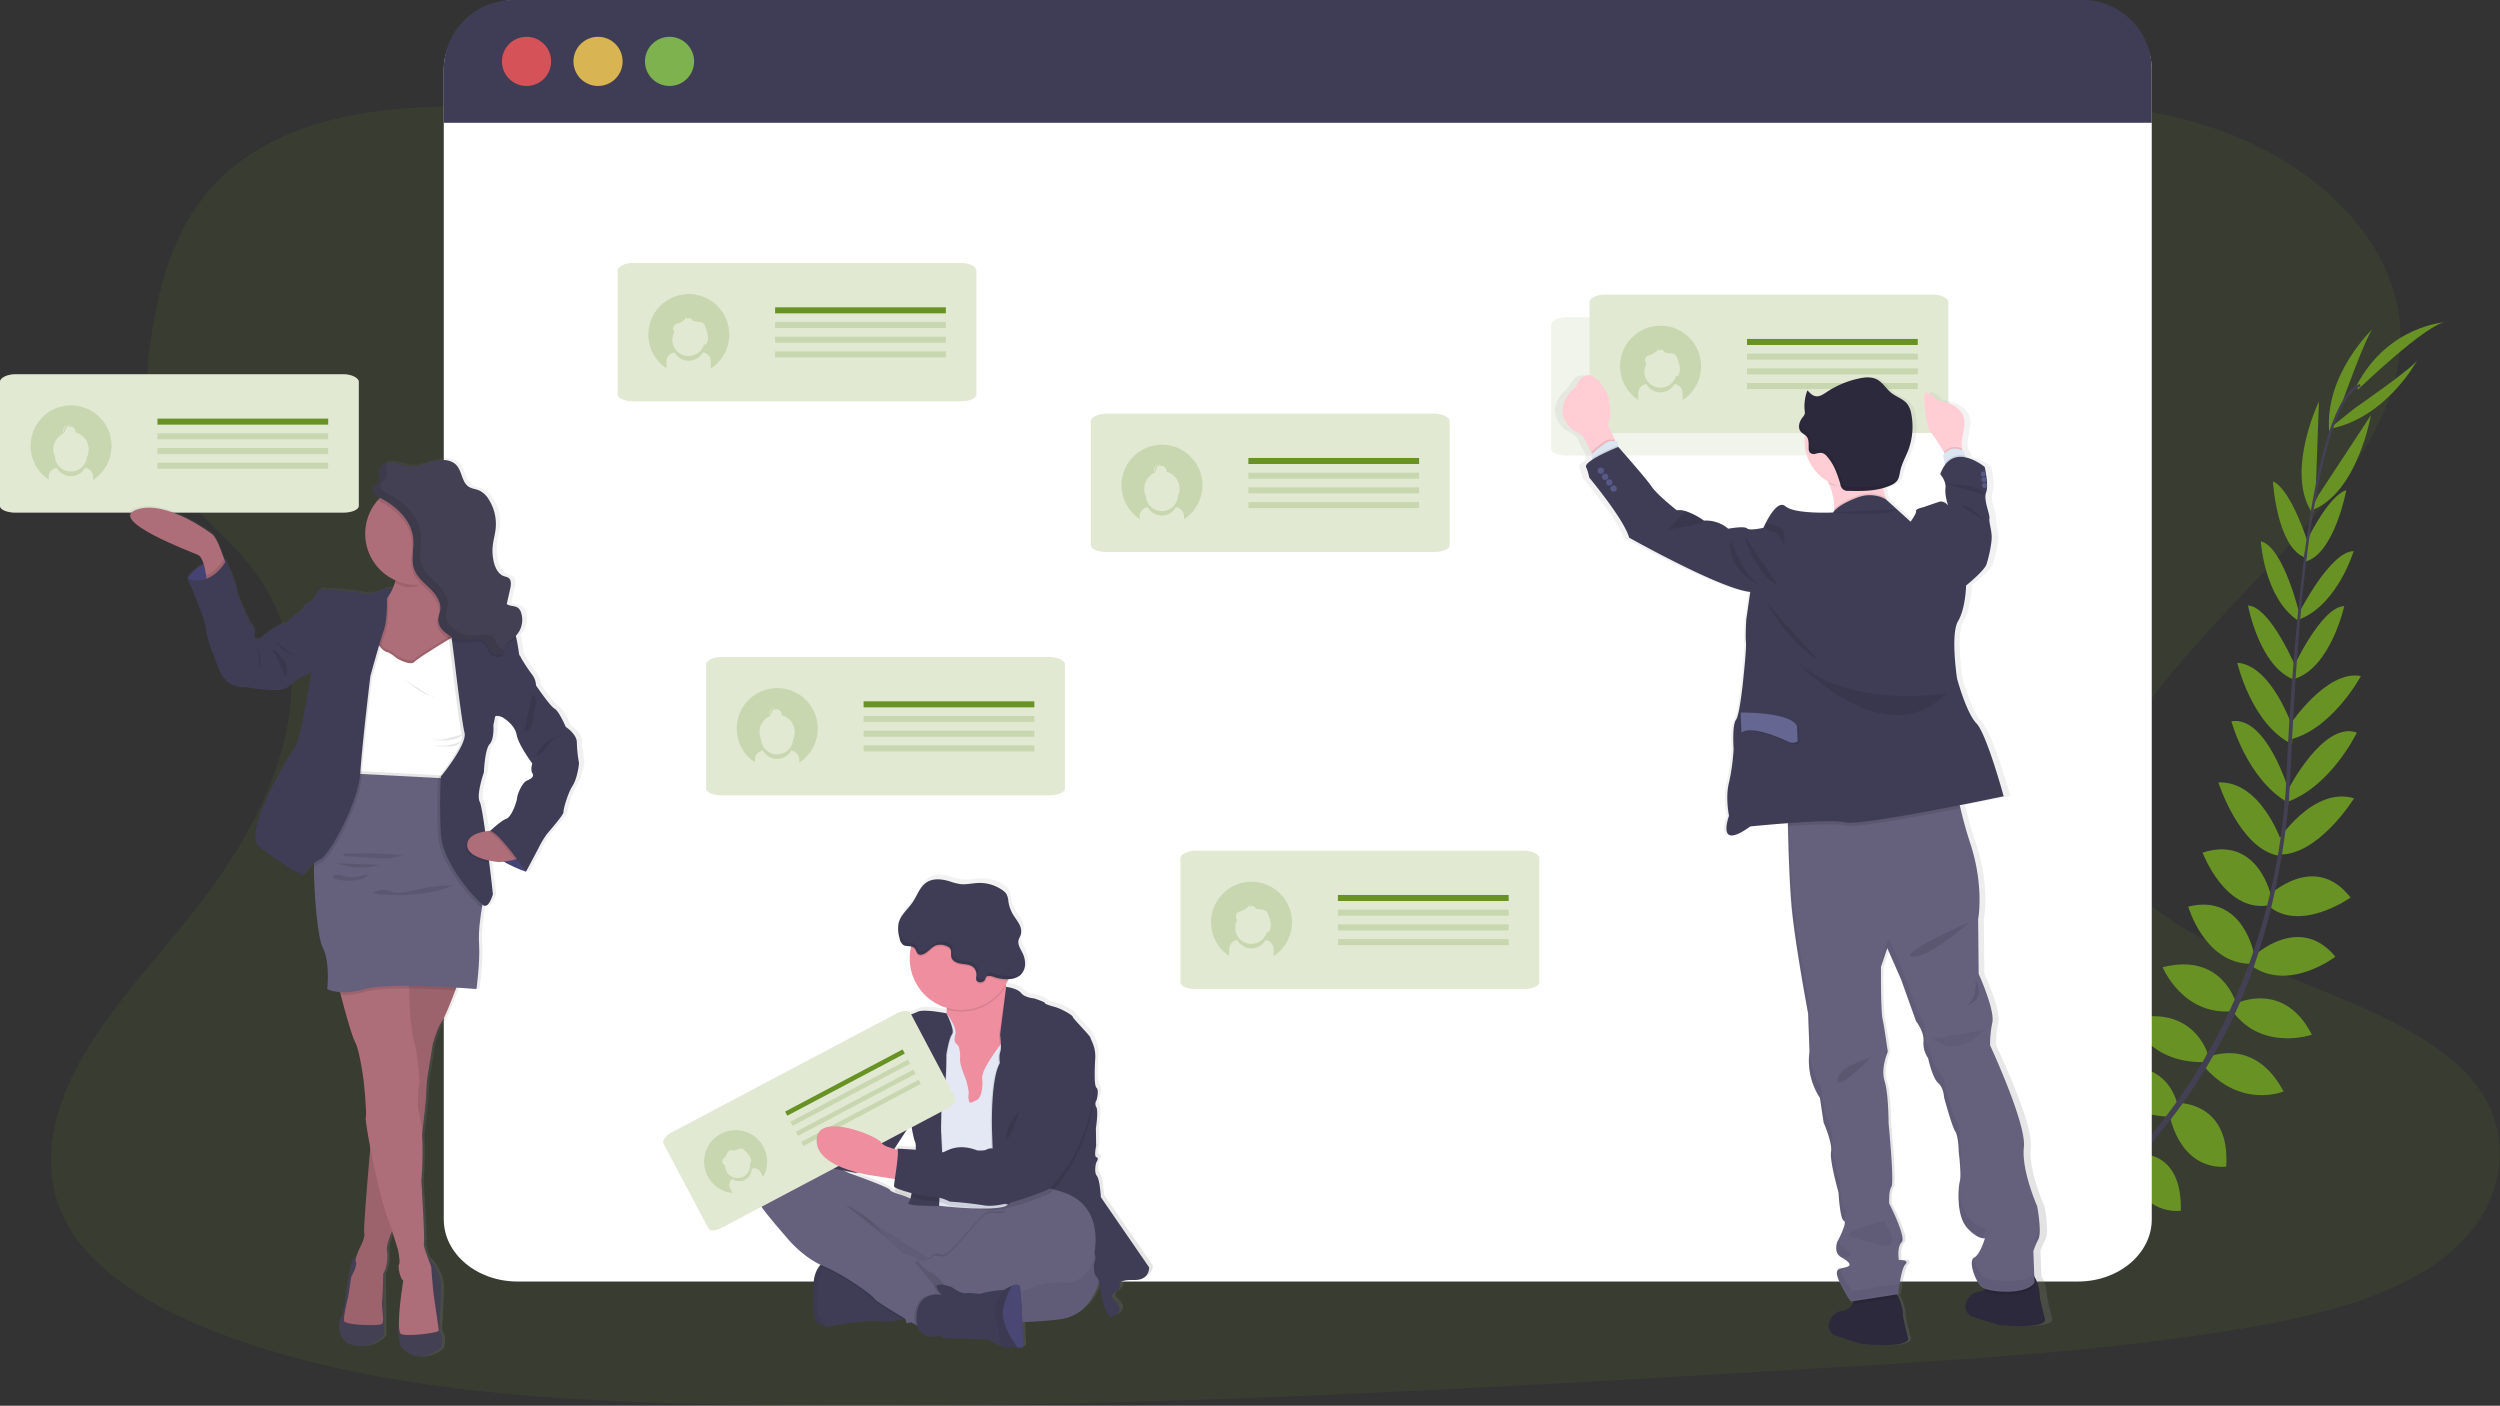 <svg id="a09c848c-d5c4-49aa-a19e-91c8e1064310" data-name="Layer 1" xmlns="http://www.w3.org/2000/svg" xmlns:xlink="http://www.w3.org/1999/xlink" width="1126.81" height="633.59" viewBox="0 0 1126.81 633.59"><rect x="0" y="0" width="1126.81" height="633.59" fill="#333333" stroke="none"/><defs><linearGradient id="ebf7d176-5ffd-4420-bcca-304f4f77ac7a" x1="466.94" y1="739.84" x2="466.94" y2="527.44" gradientUnits="userSpaceOnUse"><stop offset="0" stop-color="gray" stop-opacity="0.25"/><stop offset="0.54" stop-color="gray" stop-opacity="0.12"/><stop offset="1" stop-color="gray" stop-opacity="0.1"/></linearGradient><linearGradient id="ffba99e4-d350-4cb7-a6ec-0715674198cb" x1="-222.1" y1="711.31" x2="-222.1" y2="269.19" gradientTransform="translate(1052.52 21.29) rotate(-2.2)" xlink:href="#ebf7d176-5ffd-4420-bcca-304f4f77ac7a"/><linearGradient id="f94edff0-5540-4209-9ffe-d34bff61dab8" x1="197.37" y1="744.56" x2="197.37" y2="339.73" xlink:href="#ebf7d176-5ffd-4420-bcca-304f4f77ac7a"/></defs><title>status update</title><path d="M687,263.23c-70.76.54-138.73-15.45-203.73-33.27s-129.47-37.83-198.84-46c-44.62-5.28-95.4-4.45-130.48,16-33.75,19.66-43.73,51.88-48.66,81.62-3.71,22.38-5.52,45.86,7.54,66.23,9.07,14.13,24.69,25.73,35.68,39.19,38.26,46.84,14.54,107.11-23.4,155.51C107.34,565.18,86.54,587,73,611s-19.18,51.11-5.79,74.6c13.28,23.29,43.54,40.06,76.08,51.45,66.1,23.14,143.17,27.7,218.23,29.17,166.14,3.24,332.71-6.64,498.82-16.51,61.48-3.65,123.23-7.33,183.48-17.15,33.46-5.45,67.93-13.43,91.75-30.6,30.24-21.8,36.68-57.12,15-82.34-36.37-42.29-133-49.68-159-95.53-14.31-25.24-1.57-54.37,17-78.91,39.94-52.65,108.34-100,109.95-158.63,1.11-40.25-34-79.28-86.68-96.43-55.24-18-130.78-12.79-169.84,21.62C821.84,247.11,749.5,262.76,687,263.23Z" transform="translate(-36.6 -133.2)" fill="#689324" opacity="0.1"/><path d="M965.57,684.13s-12.29-8.11-24.47-2.35c0,0,3.75,7.23,19.17,6.54Z" transform="translate(-36.6 -133.2)" fill="#689324"/><path d="M967.08,684.56s3.74,14.24-5.63,23.93c0,0-5.64-5.87-.05-20.25Z" transform="translate(-36.6 -133.2)" fill="#689324"/><path d="M982.41,670.89s-.91-12.11-28.26-8.1c0,0-.12,7.82,9.48,11.52S977.62,674.89,982.41,670.89Z" transform="translate(-36.6 -133.2)" fill="#689324"/><path d="M984.09,670.81s11.56,3.71,1.25,29.36c0,0-7.62-1.7-9-11.91S979.08,674.52,984.09,670.81Z" transform="translate(-36.6 -133.2)" fill="#689324"/><path d="M999.57,653.62s1.57-19.93-26.38-17.88c0,0-2,18,21.45,22.68Z" transform="translate(-36.6 -133.2)" fill="#689324"/><path d="M1018,631.13s-3.83-22.59-31.76-15.86c0,0-.11,19.53,27.2,21.24Z" transform="translate(-36.6 -133.2)" fill="#689324"/><path d="M1031.54,607.87s-6.42-22-34.1-15.42c0,0,6.59,19.79,32.26,19.48Z" transform="translate(-36.6 -133.2)" fill="#689324"/><path d="M1044.36,585.15s-6.27-22.83-33-16c0,0,8.92,21.69,31.23,19.87Z" transform="translate(-36.6 -133.2)" fill="#689324"/><path d="M1052.63,563.57s-4.82-27.92-29.74-21.74c0,0,7.23,25.4,27.9,25.8Z" transform="translate(-36.6 -133.2)" fill="#689324"/><path d="M1060.37,537.5s-5.78-28.15-31-20c0,0,9.89,26.6,29.22,23.85Z" transform="translate(-36.6 -133.2)" fill="#689324"/><path d="M1065.17,513.23s-9.19-28.14-28.68-27.38c0,0,9.4,29.73,27,33Z" transform="translate(-36.6 -133.2)" fill="#689324"/><path d="M1068.22,489.56s-10-33.88-25.87-31.27c0,0,6.93,25.9,25.3,36.55Z" transform="translate(-36.6 -133.2)" fill="#689324"/><path d="M1070,461.28s-9.37-28.23-25-29.36c0,0,6.37,27.78,24.68,36.69Z" transform="translate(-36.6 -133.2)" fill="#689324"/><path d="M1071.84,435s-11.69-28.26-22-28.9c0,0,5.08,27.83,21,33.54Z" transform="translate(-36.6 -133.2)" fill="#689324"/><path d="M1073.14,410.43s-7.18-30.7-17.52-33.24c0,0,1.41,25.11,16.48,35.54Z" transform="translate(-36.6 -133.2)" fill="#689324"/><path d="M1077,378.34s-7.56-24.46-15.93-28.19c0,0,1.66,28.84,14,34.18Z" transform="translate(-36.6 -133.2)" fill="#689324"/><path d="M1080.26,357.27l1.53-43.14s-15.62,32.56-2.68,50.75Z" transform="translate(-36.6 -133.2)" fill="#689324"/><path d="M1092.35,314.4s11.26-31.5,14-33.26c0,0-22.1,20.44-19.94,46.73Z" transform="translate(-36.6 -133.2)" fill="#689324"/><path d="M1000.34,653.48s19.82-2.6,19.22,25.42c0,0-17.91,2.91-23.75-20.25Z" transform="translate(-36.6 -133.2)" fill="#689324"/><path d="M1019,630.37s22.91-.07,21,28.6c0,0-19.22,3.43-25.57-23.18Z" transform="translate(-36.6 -133.2)" fill="#689324"/><path d="M1031.76,609.72s20.79-9.75,34.1,15.42c0,0-19.21,8.12-35.93-11.35Z" transform="translate(-36.6 -133.2)" fill="#689324"/><path d="M1044.82,585.36s21.29-10.37,33.79,14.21c0,0-22.17,7.64-35.54-10.32Z" transform="translate(-36.6 -133.2)" fill="#689324"/><path d="M1052.35,564.18s20.49-19.58,36.85.22c0,0-20.94,16.1-37.79,4.14Z" transform="translate(-36.6 -133.2)" fill="#689324"/><path d="M1059.21,536.83s20.62-20,36.84.92c0,0-23.14,16.43-37.57,3.28Z" transform="translate(-36.6 -133.2)" fill="#689324"/><path d="M1063.07,512.43s15.88-25,34.57-19.41c0,0-16.47,26.47-34.4,25.29Z" transform="translate(-36.6 -133.2)" fill="#689324"/><path d="M1067.75,489.4s16-31.49,31.13-26c0,0-11.53,24.2-31.54,31.31Z" transform="translate(-36.6 -133.2)" fill="#689324"/><path d="M1068.85,459.67s16.45-24.78,31.86-21.76c0,0-13.45,25.13-33.45,28.93Z" transform="translate(-36.6 -133.2)" fill="#689324"/><path d="M1070.1,434.39s12.75-27.8,23.12-28c0,0-6.13,27.61-22.26,32.72Z" transform="translate(-36.6 -133.2)" fill="#689324"/><path d="M1072.63,409.83s14.17-28.17,24.82-28.22c0,0-7.25,24.08-24.35,30.69Z" transform="translate(-36.6 -133.2)" fill="#689324"/><path d="M1074.76,380.07s10.6-23.3,19.38-25.94c0,0-5.3,28.4-18.21,32.12Z" transform="translate(-36.6 -133.2)" fill="#689324"/><path d="M1081.52,356.45l23.69-36.08s-6.07,35.6-27.14,43Z" transform="translate(-36.6 -133.2)" fill="#689324"/><path d="M1097.78,317.3s27.54-19,28.53-22.08c0,0-14,26.62-40,31.32Z" transform="translate(-36.6 -133.2)" fill="#689324"/><path d="M1099.43,308.75s31.61-30.38,39.68-30.35c0,0-26.07,1.19-40.44,28.74Z" transform="translate(-36.6 -133.2)" fill="#689324"/><path d="M1075.07,384.58l1.15.15c5.94-46.5,14.6-74,24.39-77.37l-.38-1.1C1089.85,309.86,1081.15,336.94,1075.07,384.58Z" transform="translate(-36.6 -133.2)" fill="#444053"/><path d="M1066.34,495.75l1.74.15c.36-4.34.64-8.79.83-13.21,1.66-38.48,4.23-73.82,7.62-100.31l-1-1.25c-3.39,26.54-6.69,62.95-8.35,101.49C1067,487,1066.7,491.44,1066.34,495.75Z" transform="translate(-36.6 -133.2)" fill="#444053"/><path d="M933.11,706.26c.31-.13,30.94-13.81,62.73-46.44a252.42,252.42,0,0,0,45.85-65c14.69-29.93,23.65-66.71,26.66-102.44l-1.82.85c-6.74,80.2-43.26,135-72.29,164.85-31.48,32.33-61.76,45.87-62.06,46Z" transform="translate(-36.6 -133.2)" fill="#444053"/><path d="M1006.45,164.39V682.81c0,15.41-14.87,28-33.23,28H269.85c-18.36,0-33.23-12.54-33.23-28V164.39c0-15.44,14.87-31.19,33.23-31.19l703.33,1.71C991.54,134.91,1006.45,149,1006.45,164.39Z" transform="translate(-36.6 -133.2)" fill="#fff"/><path d="M1006.45,164.55v24H236.62v-24A31.35,31.35,0,0,1,268,133.2H975.11A31.35,31.35,0,0,1,1006.45,164.55Z" transform="translate(-36.6 -133.2)" fill="#3f3d56"/><circle cx="237.32" cy="27.67" r="11.08" fill="#fa5959" opacity="0.8"/><circle cx="269.55" cy="27.67" r="11.08" fill="#fed253" opacity="0.8"/><circle cx="301.78" cy="27.67" r="11.08" fill="#8ccf4d" opacity="0.8"/><g opacity="0.2"><path d="M690,323v56c0,1.67-3.13,3-7,3H535.28c-3.86,0-7-1.35-7-3V323c0-1.67,3.12-3.37,7-3.37H683C686.88,319.62,690,321.32,690,323Z" transform="translate(-36.6 -133.2)" fill="#689324"/></g><rect x="562.67" y="206.42" width="76.96" height="2.72" fill="#689324"/><path d="M560.33,333.66a18.25,18.25,0,0,0-10.06,33.47v-1.21a4.15,4.15,0,0,1,3.65-4.11,7.24,7.24,0,0,0,12.7,0,4.15,4.15,0,0,1,3.65,4.11v1.29a18.25,18.25,0,0,0-9.94-33.55Zm7.16,23.14a7.23,7.23,0,0,1-14.43,0,7.92,7.92,0,0,1,4.15-10.61,2.46,2.46,0,0,1-.39-1.31,2.41,2.41,0,0,1,2.42-2.41h.17a2.41,2.41,0,0,0-2.24,2.4,2.44,2.44,0,0,0,.32,1.2l.07,0a2.61,2.61,0,0,1,0-.48,2.35,2.35,0,0,1,.46-1.4,2.4,2.4,0,0,1,2.3-1.7h.17a2.39,2.39,0,0,0-1.84,1.08,2.34,2.34,0,0,1,1.33-.4,2.41,2.41,0,0,1,2.41,2.41,2.45,2.45,0,0,1,0,.27,7.93,7.93,0,0,1,5.88,7.66A8.07,8.07,0,0,1,567.49,356.8Z" transform="translate(-36.6 -133.2)" fill="#689324" opacity="0.2"/><rect x="562.67" y="213.04" width="76.96" height="2.72" fill="#689324" opacity="0.2"/><rect x="562.67" y="219.66" width="76.96" height="2.72" fill="#689324" opacity="0.2"/><rect x="562.67" y="226.29" width="76.96" height="2.72" fill="#689324" opacity="0.2"/><g opacity="0.2"><path d="M516.59,432.67v56c0,1.66-3.12,3-7,3H361.87c-3.86,0-7-1.36-7-3v-56c0-1.67,3.12-3.37,7-3.37H509.61C513.47,429.3,516.59,431,516.59,432.67Z" transform="translate(-36.6 -133.2)" fill="#689324"/></g><rect x="389.25" y="316.1" width="76.96" height="2.72" fill="#689324"/><path d="M386.92,443.33a18.25,18.25,0,0,0-10.06,33.48v-1.22a4.14,4.14,0,0,1,3.65-4.1,7.24,7.24,0,0,0,12.7,0,4.14,4.14,0,0,1,3.65,4.1v1.3a18.25,18.25,0,0,0-9.94-33.56Zm7.15,23.14a7.23,7.23,0,0,1-14.43,0,8,8,0,0,1-.71-3.29,7.94,7.94,0,0,1,4.86-7.32,2.39,2.39,0,0,1-.38-1.3,2.42,2.42,0,0,1,2.41-2.42H386a2.41,2.41,0,0,0-1.93,3.6l.08,0a2.42,2.42,0,0,1,0-.47,3.54,3.54,0,0,1,2.76-3.11H387a2.42,2.42,0,0,0-1.84,1.08,2.39,2.39,0,0,1,1.32-.4,2.42,2.42,0,0,1,2.42,2.42,2.45,2.45,0,0,1,0,.27,7.92,7.92,0,0,1,5.16,11Z" transform="translate(-36.6 -133.2)" fill="#689324" opacity="0.2"/><rect x="389.25" y="322.72" width="76.96" height="2.72" fill="#689324" opacity="0.2"/><rect x="389.25" y="329.34" width="76.96" height="2.72" fill="#689324" opacity="0.2"/><rect x="389.25" y="335.96" width="76.96" height="2.72" fill="#689324" opacity="0.2"/><g opacity="0.2"><path d="M476.7,255.08v56c0,1.66-3.12,3-7,3H322c-3.85,0-7-1.36-7-3v-56c0-1.67,3.13-3.37,7-3.37H469.72C473.58,251.71,476.7,253.41,476.7,255.08Z" transform="translate(-36.6 -133.2)" fill="#689324"/></g><rect x="349.36" y="138.51" width="76.96" height="2.72" fill="#689324"/><rect x="349.36" y="145.13" width="76.96" height="2.72" fill="#689324" opacity="0.2"/><rect x="349.36" y="151.75" width="76.96" height="2.72" fill="#689324" opacity="0.2"/><rect x="349.36" y="158.37" width="76.96" height="2.72" fill="#689324" opacity="0.2"/><path d="M347,265.74A18.26,18.26,0,0,0,337,299.22v-3.09a4.15,4.15,0,0,1,3.65-4.11,7.24,7.24,0,0,0,12.7,0,4.14,4.14,0,0,1,3.65,4.11v3.16A18.25,18.25,0,0,0,347,265.74Zm8,22.28a1.23,1.23,0,0,1-.24.31,1,1,0,0,1-.53.18l-.37,0a7.25,7.25,0,0,1-14.19-2.06,7.14,7.14,0,0,1,.95-3.56l-.08-.05a2.41,2.41,0,0,1,.24-3.35,4.82,4.82,0,0,1,1.5-.55,6.7,6.7,0,0,0,3.8-2.91,8,8,0,0,1,0,1.1,1.61,1.61,0,0,1,2.29-.08,4.6,4.6,0,0,0,.65.74,2,2,0,0,0,.81.23l1.82.23a3.48,3.48,0,0,1,2.07.75,3.28,3.28,0,0,1,.69,1.22,18.24,18.24,0,0,1,1.19,3.85A6.17,6.17,0,0,1,355.05,288Z" transform="translate(-36.6 -133.2)" fill="#689324" opacity="0.2"/><g opacity="0.2"><path d="M730.37,520v56c0,1.67-3.12,3-7,3H575.64c-3.86,0-7-1.35-7-3V520c0-1.67,3.12-3.36,7-3.36H723.39C727.25,516.59,730.37,518.28,730.37,520Z" transform="translate(-36.6 -133.2)" fill="#689324"/></g><rect x="603.03" y="403.38" width="76.96" height="2.72" fill="#689324"/><rect x="603.03" y="410" width="76.96" height="2.72" fill="#689324" opacity="0.2"/><rect x="603.03" y="416.63" width="76.96" height="2.72" fill="#689324" opacity="0.2"/><rect x="603.03" y="423.25" width="76.96" height="2.72" fill="#689324" opacity="0.2"/><path d="M600.69,530.62a18.25,18.25,0,0,0-10.06,33.47V561a4.15,4.15,0,0,1,3.65-4.1,7.24,7.24,0,0,0,12.7,0,4.14,4.14,0,0,1,3.65,4.1v3.17a18.25,18.25,0,0,0-9.94-33.55Zm8,22.27a1.12,1.12,0,0,1-.24.32,1,1,0,0,1-.53.18h-.38a7.24,7.24,0,1,1-13.23-5.62l-.08,0a2.41,2.41,0,0,1,.24-3.35,4.82,4.82,0,0,1,1.5-.55,6.69,6.69,0,0,0,3.8-2.9,8,8,0,0,1,0,1.1,1.61,1.61,0,0,1,2.29-.08,4.14,4.14,0,0,0,.65.73,1.91,1.91,0,0,0,.81.24l1.82.23a3.42,3.42,0,0,1,2.07.75,3.28,3.28,0,0,1,.69,1.22,18.06,18.06,0,0,1,1.19,3.85A6.14,6.14,0,0,1,608.72,552.89Z" transform="translate(-36.6 -133.2)" fill="#689324" opacity="0.2"/><path d="M556.16,703.48l-21.94-31.81s-.41-7.88-1.85-9.72-.31-5.93-.31-5.93,1.54-2.25.21-2.46-.21-5.22-.21-5.22l-.1-8s1.23-7.68.21-9.52a3,3,0,0,1,.1-3.27s1.23-4.4,0-5.53-.93-8-.62-13.4-2.15-8.49-2.15-9.31-8.1-8.79-8.1-9.51-5.13-3.68-8.21-4.5-4.61-1.43-4.51-1.84-4.82-2-4.82-2-4.3-.31-5.95-2.45-6.65-2.78-6.8-2.79l-.09-.43-.09-.46c.38-.65.74-1.32,1.07-2,.1-.21.19-.41.28-.62a8.78,8.78,0,0,0,5.05-1.57,6.85,6.85,0,0,0,2.45-4.91,10.83,10.83,0,0,0-1.19-5.45c-.9-1.84-2.22-3.75-1.77-5.75.2-.86.72-1.62,1-2.46a6.5,6.5,0,0,0-.74-4.85c-.77-1.48-1.85-2.79-2.72-4.23a16.42,16.42,0,0,1-2.16-6,9.24,9.24,0,0,0-.8-3.26,6.24,6.24,0,0,0-1.8-1.82,18,18,0,0,0-11-3.34c-2.79.1-5.58.85-8.35.51a30.6,30.6,0,0,1-4.87-1.27c-3.44-1-7.41-1.44-10.4.53s-4.19,5.84-6.22,8.87c-1.8,2.67-4.42,4.92-5.79,7.76,0-.06,0-.11,0-.17a9.86,9.86,0,0,0-.76,2.07,14.74,14.74,0,0,0,.45,6.78,4.72,4.72,0,0,0,1.66,3c1,.65,2.4.5,3.59.71-.05.19-.1.39-.14.58a23,23,0,0,0-.51,4.87A23.44,23.44,0,0,0,464,585.78c0,.21,0,.42,0,.62a16.37,16.37,0,0,1-.1,1.76h0s-10.31-2.12-13.07-.68-8.21,2.55-9,3.37-2.87.21-4.72,5-2.05,9.72-4.4,12-3.59,3.79-3.7,5.43.31,2-.61,2.55-2.26,2.66-1.85,3.48a2.9,2.9,0,0,1-1.13,3.07,3.41,3.41,0,0,0-1.43,3.07s-.62,2.25-2.05,2.76-2.36,3.89-2.36,3.89l-4.65,5.35-9.22-10.2a3.89,3.89,0,0,0-5.48-.28L395.69,631a8.94,8.94,0,0,0-4.53,2.7,11.75,11.75,0,0,0-2.34,3.49l-2.48,2.23a6.28,6.28,0,0,0-.64,6.95l5.91,6.53,0,.06a10.33,10.33,0,0,0-5.71,2.32c-8.81,7.78-8.92,14.94-7.58,18.21s12.51,15.86,12.51,15.86,6.49,8.44,15.86,12.93h0l-.07.07c-.19.2-.37.41-.55.64l-.15.2a1.43,1.43,0,0,0-.14.2l-.17.24-.13.2-.18.3-.11.19-.21.4s-.05.09-.07.13-.17.37-.25.56l-.09.21c0,.13-.1.27-.16.4l-.09.27c0,.13-.09.26-.13.4l-.09.29q-.06.21-.12.45c0,.09-.05.18-.07.27s-.11.49-.16.74a2.5,2.5,0,0,0,0,.29,4.51,4.51,0,0,0-.09.53c0,.12,0,.24-.05.37s-.05.33-.07.51,0,.25,0,.39,0,.38,0,.58l0,.36c0,.32,0,.65,0,1-.21,12,.49,13.71.49,13.71a6.64,6.64,0,0,0,5.44,4.08,7.17,7.17,0,0,0,1.76-.09c5.33-.93,17.84-3.07,22.25-2.25,2.65.49,7.56-.24,11.05-.9l.92-.18.64,2,2-.56,1.72,1,1.09.62c2,6.86,10.24,4.52,10.24,4.52l1.95,1.13,19.79.51a39.78,39.78,0,0,0,7,3.36,6.29,6.29,0,0,0,1,.22,44.38,44.38,0,0,0,5.51.1c1.52,0,2.69-.1,2.69-.1s-.2-5.37-.49-11.39a161.45,161.45,0,0,0,18.33-1.5c10.57-1.86,15-11.47,16.6-16.6a46.9,46.9,0,0,1,1,6.37,46.46,46.46,0,0,0,1.64,5.52,18.45,18.45,0,0,0,2.26,4.1c7.79-2.66,3.07-6.65,1.43-8.39s1.13-3.17,1.13-3.17,2.16-1.44,2-2.77-.31-2.76,6.67-2.66S556.16,703.48,556.16,703.48ZM447.88,638.16c.09.59,1.06,6.89,1.94,8.55a10.9,10.9,0,0,1,.23,3.37c-4.13-.33-8.43-.51-8.43-.51a1,1,0,0,1,.22.53l-.65-.15-.95-.23,7.62-11.57Zm-15.08,24,7.15,1.14.6.09a25.52,25.52,0,0,0-.37,3.38c0,.1.16.23.39.38a10.74,10.74,0,0,0-.14,1.69c.12.57,3.46,1.79,7.3,2.81-.06.2-.11.4-.16.58h0c-3.39-1.78-8.72-2.61-9.34-3.93s-18.76-7.67-18.76-7.67-.67-.35-1.81-.9l4.78.9,1.31-.13A71.46,71.46,0,0,0,432.8,662.15Z" transform="translate(-36.6 -133.2)" fill="url(#ebf7d176-5ffd-4420-bcca-304f4f77ac7a)"/><path d="M532.82,707.93s-2.85,17.18-17.28,19.72-62.6,2-62.6,2-27.54-4-37.5-27.23-16.37-32.53-7.83-32.93,54.58,15.55,57.22,15.75S535.36,649.9,532.82,707.93Z" transform="translate(-36.6 -133.2)" fill="#65617d"/><path d="M532.82,707.93s-2.85,17.18-17.28,19.72-62.6,2-62.6,2-27.54-4-37.5-27.23-16.37-32.53-7.83-32.93,54.58,15.55,57.22,15.75S535.36,649.9,532.82,707.93Z" transform="translate(-36.6 -133.2)" opacity="0.05"/><path d="M403.63,727A6.59,6.59,0,0,0,409,731.1a7,7,0,0,0,1.74-.1c5.28-.91,17.68-3,22.05-2.23,2.63.49,7.5-.24,11-.89,2.3-.43,4-.84,4-.84s-4.06-13.52-4.57-13.92S424.89,702,424.89,702l-14.09-1h0a7.41,7.41,0,0,0-4.77,2.81c-1.49,1.8-2.77,4.75-2.85,9.59C402.93,725.31,403.63,727,403.63,727Z" transform="translate(-36.6 -133.2)" fill="#3f3d56"/><path d="M403.63,727A6.59,6.59,0,0,0,409,731.1a57.66,57.66,0,0,1-3.82-5.58l.07-9.86A17.38,17.38,0,0,1,410.8,701h0s-7.42.51-7.62,12.4S403.63,727,403.63,727Z" transform="translate(-36.6 -133.2)" opacity="0.05"/><path d="M464.73,705.49l13.11-10.26,20.63-20.33-5.59-.25c-.84.53-3.18,2.21-3.27,4.25-.1,2.48-5.57.17-8.42,1.59S464.42,699.73,462,699.62s-4.37-1.24-5.38.49a1,1,0,0,1-.08.11Z" transform="translate(-36.6 -133.2)" opacity="0.1"/><path d="M406,703.83l1.42.65c10,4.27,22.25,13.21,23.17,14.84.56,1,7.69,5.32,13.19,8.56,2.3-.43,4-.84,4-.84s-4.06-13.52-4.57-13.92S424.89,702,424.89,702l-14.09-1h0A7.41,7.41,0,0,0,406,703.83Z" transform="translate(-36.6 -133.2)" opacity="0.1"/><path d="M378.34,674.7c1.32,3.25,12.4,15.75,12.4,15.75s7,9.15,17,13.42,22.26,13.21,23.17,14.84c.59,1,8.53,5.82,14.12,9.11l1.26.73,2.77,1.61,1.47.84s3.4-2.73,6.79-5.48,6.68-5.44,6.73-5.59c.1-.31,1.42-3.76,1.11-4-.16-.1-.85-1.51-2.14-3.14a14.41,14.41,0,0,0-5.17-4.28,14.68,14.68,0,0,1-6.71-7s-.45-.32-1.12-.75a13.6,13.6,0,0,0-4.57-2c-2.24-.28-6.4-4.85-6.4-4.85a12.53,12.53,0,0,1-4-4.17c-1.07-2.23-16.83-13-18.29-14L455,700.23l9.15,5.87,13.11-10.26,20.63-20.33-6.81-.3c-10-.44-27.83-1.12-30.08-.61a17,17,0,0,1-5.59.36s-5.08.23-8.43-1.54-8.65-2.6-9.26-3.91-18.6-7.62-18.6-7.62-24.49-13-33.23-5.28S377,671.45,378.34,674.7Z" transform="translate(-36.6 -133.2)" fill="#65617d"/><path d="M457.31,600.1l3.15,10.47,4.06,23.58,14.94,1,4.33-7.18,4.31-7.15s2.69-9.53,4.63-18.75c1.71-8.15,2.82-16.07,1-16.93-1.65-.76-2.73-3.51-3.44-6.46-.09-.36-.17-.73-.24-1.1a57.52,57.52,0,0,1-1-7.58s-31.31-1.63-26.94,11.28a20.38,20.38,0,0,1,1.18,6.86,16.33,16.33,0,0,1-.1,1.75A14.63,14.63,0,0,1,457.31,600.1Z" transform="translate(-36.6 -133.2)" fill="#ee8e9e"/><path d="M450.8,598.37l1.12,17.79,2.54,15.14,2.85,7,2.54,38.36s24.5,2.84,30.46,0a2.61,2.61,0,0,0,1.08-.84c7.2-10.87,4.84-42.35,4.84-42.35L499,613.11l-1.83-10.55-4.42-.47-3.41-.36s-.77.94-1.87,2.41c-3,4-8.56,11.8-8.19,15.07.51,4.47-.61,9-2.34,9.75s-3.15,1.94-3.45.72a5.5,5.5,0,0,1-.31-3.25c.31-1.73-1.32-7-1.32-7s-2.74-6.2-2.54-8.84-.3-5.69-1.12-6.4-1.93-1.43-1-4.68-4-9.58-4-9.58Z" transform="translate(-36.6 -133.2)" fill="#e3e8f4"/><path d="M483.17,642.79l1,30.39,5.87,3.26a2.54,2.54,0,0,0,1.08-.85c7.2-10.87,4.84-42.35,4.84-42.35l2.74-20.33-1.83-10.55-4.42-.47c1.71-8.15,2.83-16.06,1-16.92-1.65-.77-2.74-3.51-3.44-6.46h0L486.83,600s.27,1.93.36,3.93a11.13,11.13,0,0,1-.26,3.79c-.71,1.83-.2,5.08-.2,5.08-1.83,3.23-2.75,9.21-3.19,15C482.94,635.48,483.17,642.79,483.17,642.79Z" transform="translate(-36.6 -133.2)" opacity="0.1"/><path d="M490.1,578s5.12.64,6.74,2.77,5.9,2.44,5.9,2.44,4.88,1.63,4.77,2,1.43,1,4.48,1.83,8.13,3.76,8.13,4.48,8,8.63,8,9.45,2.43,3.86,2.13,9.25-.61,12.19.61,13.31,0,5.49,0,5.49a3,3,0,0,0-.1,3.25c1,1.83-.21,9.45-.21,9.45l.11,7.93s-1.12,5,.2,5.18-.2,2.44-.2,2.44-1.12,4.07.3,5.9,1.83,9.65,1.83,9.65l21.75,31.61s.3,5.79-6.61,5.69-6.81,1.32-6.6,2.64-1.93,2.75-1.93,2.75-2.75,1.42-1.12,3.15,6.3,5.69-1.42,8.33a18.38,18.38,0,0,1-2.24-4.06,47.34,47.34,0,0,1-1.63-5.49s-.71-7.73-2.13-8.74-1.22-5.9-1.22-5.9,2-4-.81-5.59-44.11-24.49-44.11-24.49l-1-30.39s-.71-22.46,3.56-30c0,0-.51-3.25.2-5.08s-.1-7.73-.1-7.73Z" transform="translate(-36.6 -133.2)" fill="#3f3d56"/><path d="M463.46,590.22s-10.22-2.11-13-.69-8.13,2.54-8.94,3.36-2.85.2-4.68,5-2,9.65-4.37,11.89-3.56,3.76-3.66,5.38.31,2-.61,2.54-2.23,2.65-1.83,3.46,21.14,18.7,21.14,18.7,1,6.81,1.93,8.54-1,25.51-3.05,27.13S460.15,677,460.15,677s.72-15.6,1.33-16.42-.41-17.48-.41-17.48-.1-14.23,1.22-18,1.17-16.26,1.17-16.26,1.17-7.5,2.59-9.25S463.46,590.22,463.46,590.22Z" transform="translate(-36.6 -133.2)" opacity="0.1"/><path d="M463.16,589.91s-10.22-2.1-13-.68-8.13,2.54-8.94,3.35-2.85.21-4.67,5-2,9.66-4.37,11.89-3.56,3.76-3.66,5.39.3,2-.61,2.54-2.24,2.64-1.83,3.46,21.14,18.7,21.14,18.7,1,6.81,1.93,8.53-1,25.51-3.05,27.14,13.72,1.47,13.72,1.47.71-15.6,1.32-16.41-.41-17.48-.41-17.48-.1-14.23,1.22-18,1.18-16.26,1.18-16.26,1.16-7.5,2.58-9.25S463.16,589.91,463.16,589.91Z" transform="translate(-36.6 -133.2)" fill="#3f3d56"/><path d="M462.08,581.3a20.38,20.38,0,0,1,1.18,6.86A23.28,23.28,0,0,0,490,577.6a57.52,57.52,0,0,1-1-7.58S457.71,568.39,462.08,581.3Z" transform="translate(-36.6 -133.2)" opacity="0.1"/><path d="M446.64,565.24a23.22,23.22,0,1,0,.5-4.84A23.27,23.27,0,0,0,446.64,565.24Z" transform="translate(-36.6 -133.2)" fill="#ee8e9e"/><path d="M431.7,619.11l-5.59,1.73a2.88,2.88,0,0,1-1.12,3,3.39,3.39,0,0,0-1.42,3s-.61,2.24-2,2.75-2.33,3.86-2.33,3.86l-4.68,5.39s-1.73,1.42-1.42,2.13-1.83.91-1.83.91l1.12,18.1,9.65,1.82,6-.61,4.88-1.82,4.27-2.55,1.93-5,8.53-13Z" transform="translate(-36.6 -133.2)" fill="#3f3d56"/><path d="M412.69,643.4s-12.4-17.89-21.65-8.23,3.76,25.3,6.81,24.79,17.59-1.32,17.59-1.32Z" transform="translate(-36.6 -133.2)" fill="#ee8e9e"/><path d="M447.14,560.4a2.82,2.82,0,0,1,1.71.77c.78.83.82,2.3,1.85,2.82a2.16,2.16,0,0,0,1.21.14c2.7-.39,4.26-3.44,6.86-4.28a7,7,0,0,1,4.55.39,3.46,3.46,0,0,1,1.5,1c.87,1.13.26,2.78.66,4.14.56,1.89,2.81,2.64,4.77,2.88s4.15.39,5.45,1.86a5,5,0,0,1,1,3.93,3.14,3.14,0,0,0,0,1.46c.54,1.52,3.18,1.3,3.87.09.5-.87.35-1.6,1.53-1.84a5,5,0,0,1,2.49.43,18.11,18.11,0,0,0,6.44,1,23.28,23.28,0,1,0-43.84-14.74Z" transform="translate(-36.6 -133.2)" opacity="0.1"/><path d="M476.65,574.87a3.14,3.14,0,0,1,0-1.46,5,5,0,0,0-1-3.93c-1.3-1.47-3.5-1.61-5.45-1.86s-4.21-1-4.77-2.88c-.4-1.36.21-3-.66-4.14a3.35,3.35,0,0,0-1.5-1,7,7,0,0,0-4.55-.4c-2.6.84-4.16,3.89-6.86,4.28a2.17,2.17,0,0,1-1.21-.14c-1-.52-1.07-2-1.85-2.82-1.24-1.31-3.58-.47-5.09-1.44a4.63,4.63,0,0,1-1.64-3,14.57,14.57,0,0,1-.45-6.74c.88-3.78,4.26-6.37,6.42-9.6,2-3,3.14-6.81,6.16-8.81s6.9-1.54,10.31-.53a28.86,28.86,0,0,0,4.83,1.27c2.74.34,5.5-.41,8.27-.5a17.72,17.72,0,0,1,10.92,3.32,6,6,0,0,1,1.78,1.8,9.08,9.08,0,0,1,.8,3.24,16.44,16.44,0,0,0,2.14,5.94c.86,1.43,1.93,2.73,2.7,4.21a6.43,6.43,0,0,1,.73,4.81c-.26.84-.77,1.59-1,2.45-.45,2,.86,3.88,1.75,5.71a10.78,10.78,0,0,1,1.19,5.42,6.84,6.84,0,0,1-2.44,4.87,8.72,8.72,0,0,1-5.15,1.56,18.33,18.33,0,0,1-6.57-1,5,5,0,0,0-2.48-.43c-1.19.24-1,1-1.54,1.84C479.83,576.17,477.19,576.39,476.65,574.87Z" transform="translate(-36.6 -133.2)" fill="#3f3d56"/><path d="M464.12,706.1l13.11-10.26,20.63-20.33-6.81-.3a4.44,4.44,0,0,0-1.44,2.77c-.1,2.49-5.57.18-8.42,1.6S464.42,698.82,462,698.7s-4.37-1.23-5.38.49l-.08.12a2.89,2.89,0,0,1-1.55.92Z" transform="translate(-36.6 -133.2)" opacity="0.1"/><path d="M437.69,705.39l6.59,21,1,3.3,3.14-.86,6.92-1.9,30.8-8.46a26.72,26.72,0,0,0,11.09-3,33.53,33.53,0,0,1,19.14-4.18c4.07.38,8.6-1.37,12.36-8.32,0,0,8.53-25.2-13-32.41s-22.58,3.83-22.58,3.83l-.29.18c-.84.53-3.18,2.21-3.27,4.25-.1,2.48-5.57.17-8.42,1.59S464.42,699.73,462,699.62s-4.37-1.24-5.38.49a1,1,0,0,1-.08.11c-.75,1-3,1.28-4.51,1.32-.82,0-1.41,0-1.41,0l-.19.06-1.56.46Z" transform="translate(-36.6 -133.2)" fill="#65617d"/><path d="M439.4,664.54l3.17.51,1.32-13.11s-1.45-.22-3.27-.64C441.1,653.12,440,660.2,439.4,664.54Z" transform="translate(-36.6 -133.2)" opacity="0.1"/><path d="M522.5,603.28s9.45-2.74,7.12,24.09-19.82,43.8-19.82,43.8-20.13,8.84-29.17,7.42S465,676.86,465,676.86a23.13,23.13,0,0,0-9.15-2.44c-5.08-.2-15.75-3.35-16-4.37s2.65-15.95,1.43-17.07c0,0,14.23.58,15.65,1.61s3.45.29,5,0,6.2-4.35,15.45-.8c0,0,3.15.31,4.37-.51a4.38,4.38,0,0,1,3.18-.2,8.74,8.74,0,0,0,2.2-1.12c.31-.4,2.75,0,2.75,0a1.08,1.08,0,0,0,1.52-.71,6.66,6.66,0,0,1,1.42-2.23s2.75-15.45,7.93-21.24a3.32,3.32,0,0,0,1.12-2.95C501.46,623.2,510.3,600,522.5,603.28Z" transform="translate(-36.6 -133.2)" opacity="0.1"/><path d="M448.85,702.05l13.42,16.25.09-.1c.1-.3,1.42-3.76,1.11-4s-2.64-5.29-7.32-7.42a13.93,13.93,0,0,1-5.74-5.23Z" transform="translate(-36.6 -133.2)" opacity="0.1"/><path d="M449,730.16l1.47.84s3.4-2.73,6.79-5.48,6.68-5.44,6.73-5.59c.1-.31,1.42-3.76,1.11-4-.16-.1-.85-1.51-2.14-3.14-9.1-2.55-3.3,3.77-2.53,4.06,0,0-11.08-2.54-11.69,9.52A14.4,14.4,0,0,0,449,730.16Z" transform="translate(-36.6 -133.2)" opacity="0.1"/><path d="M460.25,735.27l1.94,1.12,19.61.51a39.61,39.61,0,0,0,6.94,3.34,6.44,6.44,0,0,0,1,.22,45.73,45.73,0,0,0,5.47.1c1.5,0,2.66-.1,2.66-.1s-.93-24.74-1.63-27.34c-.33-1.25-2-1-3.6-.35a23.21,23.21,0,0,0-3.51,1.78s-8.33.8-9.66,1.52-5.08-.41-7.42,0-6.5-2.75-6.5-2.75c-11.38-3.76-5,3.25-4.17,3.56,0,0-11.07-2.54-11.68,9.52S460.25,735.27,460.25,735.27Z" transform="translate(-36.6 -133.2)" fill="#3f3d56"/><path d="M488.61,725.72c.21,5.12,4.2,11.48,6.59,14.84,1.5,0,2.66-.1,2.66-.1s-.93-24.74-1.63-27.34c-.33-1.25-2-1-3.6-.35C490.66,716.46,488.44,721.59,488.61,725.72Z" transform="translate(-36.6 -133.2)" fill="#565387"/><path d="M488.61,725.72c.21,5.12,4.2,11.48,6.59,14.84,1.5,0,2.66-.1,2.66-.1s-.93-24.74-1.63-27.34c-.33-1.25-2-1-3.6-.35C490.66,716.46,488.44,721.59,488.61,725.72Z" transform="translate(-36.6 -133.2)" opacity="0.1"/><path d="M485.26,726.4c1.35,4.94,1.33,10.49,3.48,13.84a6.44,6.44,0,0,0,1,.22,45.73,45.73,0,0,0,5.47.1c1.5,0,2.66-.1,2.66-.1s-.93-24.74-1.63-27.34c-.33-1.25-2-1-3.6-.35a23.21,23.21,0,0,0-3.51,1.78S483.53,720.07,485.26,726.4Z" transform="translate(-36.6 -133.2)" opacity="0.05"/><path d="M417.59,676.26s9.74,3.16,18,14.39Z" transform="translate(-36.6 -133.2)" opacity="0.1"/><g opacity="0.1"><path d="M496.76,554.3l-.06.22a6.85,6.85,0,0,1-.34.85A6,6,0,0,1,496.76,554.3Z" transform="translate(-36.6 -133.2)"/><path d="M441.64,549.37a9.14,9.14,0,0,1,.75-2c-.05.17-.1.35-.14.53a14.58,14.58,0,0,0,.45,6.74,4.63,4.63,0,0,0,1.64,3c1.51,1,3.85.13,5.08,1.43.79.83.83,2.31,1.85,2.82a2,2,0,0,0,1.22.14c2.7-.38,4.26-3.43,6.86-4.27a6.86,6.86,0,0,1,4.54.39,3.35,3.35,0,0,1,1.51,1c.87,1.12.26,2.78.66,4.14.56,1.88,2.81,2.63,4.76,2.88s4.15.38,5.46,1.86a4.92,4.92,0,0,1,1,3.93,3.23,3.23,0,0,0,0,1.45c.54,1.53,3.18,1.3,3.87.1.5-.88.35-1.6,1.53-1.85a5.1,5.1,0,0,1,2.49.43,18.31,18.31,0,0,0,6.57,1,8.86,8.86,0,0,0,5.15-1.56,6.15,6.15,0,0,0,1.58-1.93,6.5,6.5,0,0,1-2.19,3.45,8.72,8.72,0,0,1-5.15,1.56,18.3,18.3,0,0,1-6.57-1,5,5,0,0,0-2.49-.43c-1.18.24-1,1-1.53,1.84-.69,1.21-3.33,1.43-3.87-.09a3.27,3.27,0,0,1,0-1.46,4.92,4.92,0,0,0-1-3.93c-1.31-1.47-3.5-1.61-5.46-1.86s-4.2-1-4.76-2.88c-.4-1.36.21-3-.66-4.14a3.35,3.35,0,0,0-1.5-1,7,7,0,0,0-4.55-.4c-2.6.84-4.16,3.89-6.86,4.28a2.2,2.2,0,0,1-1.22-.14c-1-.52-1.06-2-1.85-2.82-1.23-1.31-3.57-.47-5.08-1.44a4.63,4.63,0,0,1-1.64-3A14.57,14.57,0,0,1,441.64,549.37Z" transform="translate(-36.6 -133.2)"/></g><path d="M498.33,630.72c-1.86,2.51-4,4.84-5.63,7.5a14.23,14.23,0,0,0-2.47,8.87c1.7-1.75,2.48-4.17,3.56-6.36,1.82-3.72,4.54-6.87,6.83-10.28.44-.65,3.25-4.42,1.83-4.6C501.28,625.7,499,629.86,498.33,630.72Z" transform="translate(-36.6 -133.2)" opacity="0.1"/><path d="M446.88,589.68l20.37,38.52c.61,1.14-1.05,3.21-3.7,4.62L361.88,686.59c-2.65,1.4-5.3,1.61-5.9.46l-20.37-38.51c-.61-1.15.92-3.46,3.57-4.86l101.67-53.77C443.51,588.5,446.28,588.53,446.88,589.68Z" transform="translate(-36.6 -133.2)" fill="#fff"/><g opacity="0.2"><path d="M446.88,589.68l20.37,38.52c.61,1.14-1.05,3.21-3.7,4.62L361.88,686.59c-2.65,1.4-5.3,1.61-5.9.46l-20.37-38.51c-.61-1.15.92-3.46,3.57-4.86l101.67-53.77C443.51,588.5,446.28,588.53,446.88,589.68Z" transform="translate(-36.6 -133.2)" fill="#689324"/></g><rect x="387.51" y="620.03" width="59.91" height="2.11" transform="translate(-278.54 134.04) rotate(-27.87)" fill="#689324"/><rect x="389.92" y="624.59" width="59.91" height="2.11" transform="translate(-280.39 135.7) rotate(-27.87)" fill="#689324" opacity="0.2"/><rect x="392.33" y="629.14" width="59.91" height="2.11" transform="translate(-282.24 137.35) rotate(-27.87)" fill="#689324" opacity="0.2"/><rect x="394.74" y="633.7" width="59.91" height="2.11" transform="translate(-284.09 139.01) rotate(-27.87)" fill="#689324" opacity="0.2"/><path d="M361.53,644.22a14.2,14.2,0,0,0,5.26,26.69l-1.12-2.12a3.23,3.23,0,0,1,1-4.16,5.63,5.63,0,0,0,8.74-4.62,3.24,3.24,0,0,1,4,1.5l1.15,2.18a14.2,14.2,0,0,0-19.05-19.47Zm13.63,12.41a.76.76,0,0,1-.05.3.84.84,0,0,1-.3.32l-.25.14a5.64,5.64,0,1,1-11.16,1h-.07a1.89,1.89,0,0,1-1.05-2.4,3.61,3.61,0,0,1,.83-.92,5.21,5.21,0,0,0,1.56-3.38,6,6,0,0,1,.37.77,1.26,1.26,0,0,1,1.54-.89,4.22,4.22,0,0,0,.72.27,1.64,1.64,0,0,0,.65-.13l1.33-.51a2,2,0,0,1,2.62.36,14.5,14.5,0,0,1,2.22,2.21A4.79,4.79,0,0,1,375.16,656.63Z" transform="translate(-36.6 -133.2)" fill="#689324" opacity="0.2"/><path d="M404.66,647.16c-.1,13.41,27.65,16.26,27.65,16.26l7.09,1.12,3.17.51,1.32-13.11s-1.45-.22-3.27-.64c-2.68-.63-6.16-1.71-6.89-3.23C432.51,645.53,404.76,633.74,404.66,647.16Z" transform="translate(-36.6 -133.2)" fill="#ee8e9e"/><path d="M522.25,601.22s9.45-2.74,7.12,24.09-19.82,43.8-19.82,43.8-20.13,8.84-29.17,7.42-15.65-1.73-15.65-1.73a23.13,23.13,0,0,0-9.15-2.44c-5.08-.2-15.75-3.35-16-4.37s2.65-16,1.43-17.07c0,0,14.23.58,15.65,1.61s3.45.29,5,0,6.2-4.36,15.45-.8c0,0,3.15.31,4.37-.51a4.38,4.38,0,0,1,3.18-.2,8.74,8.74,0,0,0,2.2-1.12c.31-.4,2.75,0,2.75,0a1.07,1.07,0,0,0,1.52-.71,6.76,6.76,0,0,1,1.42-2.24s2.75-15.44,7.93-21.24a3.29,3.29,0,0,0,1.12-2.94C501.21,621.14,510.06,598,522.25,601.22Z" transform="translate(-36.6 -133.2)" fill="#3f3d56"/><path d="M914.76,269.34v56c0,1.67-3.12,3-7,3H760c-3.86,0-7-1.35-7-3v-56c0-1.67,3.12-3.37,7-3.37H907.78C911.64,266,914.76,267.67,914.76,269.34Z" transform="translate(-36.6 -133.2)" fill="#fff"/><g opacity="0.1"><path d="M897.45,279.53v56c0,1.66-3.13,3-7,3H742.72c-3.86,0-7-1.36-7-3v-56c0-1.67,3.12-3.37,7-3.37H890.47C894.32,276.16,897.45,277.86,897.45,279.53Z" transform="translate(-36.6 -133.2)" fill="#689324"/></g><path d="M914.76,269.34v56c0,1.67-3.12,3-7,3H760c-3.86,0-7-1.35-7-3v-56c0-1.67,3.12-3.37,7-3.37H907.78C911.64,266,914.76,267.67,914.76,269.34Z" transform="translate(-36.6 -133.2)" fill="#fff"/><g opacity="0.2"><path d="M914.76,269.34v56c0,1.67-3.12,3-7,3H760c-3.86,0-7-1.35-7-3v-56c0-1.67,3.12-3.37,7-3.37H907.78C911.64,266,914.76,267.67,914.76,269.34Z" transform="translate(-36.6 -133.2)" fill="#689324"/></g><rect x="787.42" y="152.77" width="76.96" height="2.72" fill="#689324"/><rect x="787.42" y="159.39" width="76.96" height="2.72" fill="#689324" opacity="0.2"/><rect x="787.42" y="166.01" width="76.96" height="2.72" fill="#689324" opacity="0.2"/><rect x="787.42" y="172.63" width="76.96" height="2.72" fill="#689324" opacity="0.2"/><path d="M785.09,280A18.25,18.25,0,0,0,775,313.48v-3.09a4.16,4.16,0,0,1,3.65-4.11,7.24,7.24,0,0,0,12.7,0,4.16,4.16,0,0,1,3.65,4.11v3.17A18.25,18.25,0,0,0,785.09,280Zm8,22.27a.79.79,0,0,1-.77.49,2.3,2.3,0,0,1-.37,0,7.24,7.24,0,0,1-14.18-2.06,7.16,7.16,0,0,1,.94-3.56l-.08-.05a2.42,2.42,0,0,1,.24-3.35,4.91,4.91,0,0,1,1.5-.55,6.65,6.65,0,0,0,3.8-2.9,6.79,6.79,0,0,1,0,1.1,1.61,1.61,0,0,1,2.29-.08c.23.23.38.55.66.73a1.73,1.73,0,0,0,.81.23l1.81.24a2.56,2.56,0,0,1,2.76,2,17.51,17.51,0,0,1,1.19,3.85A6.08,6.08,0,0,1,793.11,302.28Z" transform="translate(-36.6 -133.2)" fill="#689324" opacity="0.2"/><path d="M961.57,727.42c-1.38-5-2.28-9.38-2.28-9.38s.06-5.49-2.56-9.51l-.05-1.37h0L956.28,697a34.22,34.22,0,0,1,2.36-5.4c1.7-3.25-.57-14.85-.57-14.85s-7.4-16.19-6.15-26.68-15.67-45.79-15.67-45.79A46,46,0,0,1,937.32,594a8.18,8.18,0,0,0,.11-2.16,2.26,2.26,0,0,0,0-.26s0,0,0,.08c-.5-6.87-6.43-19.55-6.43-19.55l-.22-24.61s2.92-14.63-3.5-33.86c-2.24-6.71-3.71-12.1-4.67-16.26-.11-.47-.22-.92-.31-1.36,11.59-2.22,20.43-4,20.43-4s-7.84-28-12.6-32.8-9-20.19-9-20.19-3.14-19.89.47-25.87S925.35,397,925.35,397s8.52-6.71,9.51-9.58,2.57-9.31,2.44-12.66-1.34-6.33-1-8.11-2.89-8.39-1.55-11.63a8.62,8.62,0,0,0,.47-3.09v-.13a43.13,43.13,0,0,0-1.09-8.26,23.54,23.54,0,0,0-8.86-4.31l-.22-.75-.57-2c-.3-.18-.59-.34-.88-.48l0-.72-.19-2.87,1.12-6.51c2.27-11.33-12.78-12.43-12.78-12.43a7.82,7.82,0,0,0-4.38-3.55c-3.06-1,.14,16.91,1.6,18,1.09.82,4.58,6.32,6.26,9h0l.28.44a6.82,6.82,0,0,0-.66.75l.72,3.87.11.6a15.68,15.68,0,0,0-2.23,4.16s2.85,2.9,2.43,6.28,1.13,7.52,1.21,7.74c-.17-.18-2.18-2.19-4.08-1.6s-7.23,2.4-7.23,2.4-4,.86-3.59,1.73-2.55,4.88-2.55,4.88l-11.2-9.82c-.12-.3-.24-.6-.35-.91a25.63,25.63,0,0,1-1.11-4.45,24.33,24.33,0,0,0,3.41-1.23,7.47,7.47,0,0,0,2.92-2c1-1.33,1.18-3.1,1.56-4.72.73-3.18,2.46-6.05,3.66-9.09A29.07,29.07,0,0,0,900,319.89a10.66,10.66,0,0,0-1.84-4.63c-1.86-2.36-5.09-3.23-7.49-5.07s-4-4.74-6.78-6.09c-2.5-1.22-5.48-1-8.22-.39a43.87,43.87,0,0,0-15.1,6.15c-1.53,1-3.22,2.14-5,1.88-1.56-.22-2.74-1.42-3.79-2.57a.83.83,0,0,1,0-.15l-.13-.13a19.09,19.09,0,0,0-1.36,8.14c0,.43,0,.86.1,1.29,0,.15,0,.3,0,.45a2.41,2.41,0,0,1,0,.38v0a2.29,2.29,0,0,1-.06.58,4.16,4.16,0,0,1-1,1.49,9,9,0,0,0-.84,1.24c0-.15.08-.3.13-.45a6.32,6.32,0,0,0-1,3.45,3.4,3.4,0,0,0,.9,2.41,11.76,11.76,0,0,0,1.82,1.35,19.53,19.53,0,0,0-.19,3.6,20.91,20.91,0,0,0,10.86,17.43c.14.3.27.6.41.91,1.52,3.58,2.72,7.77,2.41,11.7,0,.29-.06.58-.1.86s-.26.31-.37.47h0s-17.83.86-22.17-2.78-10.24,9.69-10.24,9.69-6.34,1.49-7.67.3-8.78.16-8.78.16a16.08,16.08,0,0,0-11.29-3.64,33.09,33.09,0,0,0-8.36-4.23h0l-.21-.06h0a9.18,9.18,0,0,0-4-.36s-9.05-6.91-11.76-10.7-15.44-17.75-15.5-17.82l-.07-.69-.22-2.1a7.55,7.55,0,0,1-1.09.14l-.27-.72a38.49,38.49,0,0,0-2.82-5.84s-.1-2.66.65-3.35-.72-10.38-.72-10.38-8.61-18.17-15.16-4.1c0,0-13,9.44-1.41,19.39,0,0,4.57,2,5.27,3.7.46,1.1,2.1,4.16,3.2,6.19.18.34.35.64.49.91l-.12.11.23,1.73.09.67c-2.06,1.28-3.45,2.53-3.07,3.42a19.33,19.33,0,0,1,1.46,4.72s16.28,18.85,18.61,27.09c0,0,42.6,23.15,56.37,24.39L823,412.47a98.66,98.66,0,0,0-.16,10.1c.28,2.65-1.08,14.74-1.08,14.74s-1.7,17.77-3.61,20.33S817,470.78,817,470.78a89.34,89.34,0,0,1-2.16,15.14c-1.75,6.79,0,15.05,0,15.05s-6.33,16.18,9.88,4.75c0,0,8.14-.82,17.52-1.5,0,.31,0,.62,0,.94,0,1.21.06,2.52.1,3.9.22,9.12.65,21.68,1.43,31.17C845.16,557,851.55,590,851.55,590l.64,16.7a22.94,22.94,0,0,0-.29,4.79A31,31,0,0,0,857,628.08l1.71,11.08s3.28,7.23,3.51,11.61a6,6,0,0,1-.09,1.07,7.4,7.4,0,0,0-.08,1.71c0,5.06,3.54,17.05,3.54,17.05s.65,12.19,2.5,12.83c1.59.54-1.81,7.11-2.83,9a3.59,3.59,0,0,1-.08-.35c-.13.25-.21.38-.21.38a8.69,8.69,0,0,0-.45,3.11,4.42,4.42,0,0,0,2.19,4.21c3.55,2,5.48,3.68,2.57,4.5a31,31,0,0,0-3.2.81c0-.14-.12-.28-.17-.41a2,2,0,0,0-1.12,2.18,9.2,9.2,0,0,0,1.25,4.1c3.18,6.43,5.3,8.83,5.3,8.83l1.39-.21a7.27,7.27,0,0,1-.75,1.54,5.93,5.93,0,0,1-2,1.91,6.31,6.31,0,0,1-2.46,1,7,7,0,0,0-5.08,2.72c-1.73,2.42-2.75,5.68,1,8.36l13.24,4s22.58,2.06,21.19-2.94-2.28-9.38-2.28-9.38a20,20,0,0,0-2.17-8.87,11,11,0,0,0-.84-1.29l.79-.12s1.21-11.2,3.32-13.41c.49-.5.59-.88.46-1.17.2-.62-.38-1-1.13-1.12,0,.14-.09.29-.14.44a11.21,11.21,0,0,0-2.19-.16s-1-5.8,1.34-8a2.24,2.24,0,0,0,.39-1.75,9.47,9.47,0,0,0-.34-2.36.61.61,0,0,0-.07.14c-1.41-5.25-5.78-13.51-5.78-13.51s-.38-5.3,1-7.47-1.3-28.82-1.3-28.82.06-12.93-1.82-18.87,1.51-13.16,1.51-13.16,0-.14-.06-.39l0-.09s-.11-.79-.29-2a.65.65,0,0,1,0,.13c-.49-3.4-1.43-9.56-2-12.41-.89-4-.72-23.52-.72-23.52l3-8.44,6.4,14.1,6.95,18.86s3.23,3.91,3.46,8c0,.2,0,.4,0,.6a11,11,0,0,0,0,1.28,11.38,11.38,0,0,0,2.15,6.72s2,9,4.64,11.16,2.82,6.62,2.82,6.62,3.61,13,5.16,15.21c1.3,1.89,1.57,7.21,1.62,8.84h0c0,.3,0,.48,0,.48s.62,4.66.75,8.59c0,.48,0,1,0,1.4,0,0,0-.07,0-.1a14.23,14.23,0,0,1-.26,3.19c0,.06,0,.12,0,.19q0-.35,0-.66a33.61,33.61,0,0,0-.62,8.18c.1,4.71,1,10.25,4,13.41,5.15,5.47,8.23,4.64,8.23,4.64s-2.1,7.16-5,8.69a2.11,2.11,0,0,0-.31.21c0-.13-.06-.27-.08-.4a3.42,3.42,0,0,0-.76,2.66c-.09,3.12,2.07,8.1,4,10.35a5.82,5.82,0,0,0,2.52,1.34,4.91,4.91,0,0,1-.44.31,9.45,9.45,0,0,1-1,.51,4.9,4.9,0,0,1-1.48.44,7.05,7.05,0,0,0-5.08,2.72c-1.72,2.42-2.75,5.67,1,8.36l13.24,4S963,732.42,961.57,727.42Z" transform="translate(-36.6 -133.2)" fill="url(#ffba99e4-d350-4cb7-a6ec-0715674198cb)"/><path d="M876.07,739.07l-12.82-4c-3.59-2.69-2.6-5.95-.93-8.37a6.75,6.75,0,0,1,4.91-2.71,6,6,0,0,0,2.38-1,5.6,5.6,0,0,0,1.93-1.91,9.36,9.36,0,0,0,1.26-4.94s13.72-4.6,17.68-.68a10.68,10.68,0,0,1,1.78,2.4,20.65,20.65,0,0,1,2.11,8.88s.88,4.38,2.22,9.38S876.07,739.07,876.07,739.07Z" transform="translate(-36.6 -133.2)" fill="#2d293d"/><path d="M937.71,730.46l-12.81-4c-3.6-2.68-2.61-5.94-.94-8.35a6.68,6.68,0,0,1,4.91-2.71,5,5,0,0,0,1.43-.45,8.26,8.26,0,0,0,1-.51c3.47-2.08,3.19-6.85,3.19-6.85s13.73-4.6,17.68-.68a9.78,9.78,0,0,1,1.4,1.75c2.54,4,2.49,9.52,2.49,9.52s.88,4.4,2.22,9.39S937.71,730.46,937.71,730.46Z" transform="translate(-36.6 -133.2)" fill="#2d293d"/><path d="M890.48,715.5a10.68,10.68,0,0,1,1.78,2.4h0l-20.72,3.21a9.36,9.36,0,0,0,1.26-4.94S886.52,711.58,890.48,715.5Z" transform="translate(-36.6 -133.2)" opacity="0.1"/><path d="M953.52,708.64l.15,3.9c-3,5.46-18.72,4.89-23.37,2.39a8.26,8.26,0,0,0,1-.51c3.47-2.08,3.19-6.85,3.19-6.85s13.73-4.6,17.68-.68A9.78,9.78,0,0,1,953.52,708.64Z" transform="translate(-36.6 -133.2)" opacity="0.1"/><path d="M955.35,691.76a34.32,34.32,0,0,0-2.27,5.4l.53,14c-3.31,6-21.77,4.74-24.37,1.65s-5.57-11.29-2.79-12.82,4.8-8.68,4.8-8.68-3,.82-8-4.65-4.06-18.08-3.29-21.12-.51-13.09-.51-13.09-.09-7.08-1.59-9.32-5-15.21-5-15.21-.17-4.42-2.73-6.63-4.5-11.16-4.5-11.16a11.6,11.6,0,0,1-2.06-7.53c.36-4.44-3.36-9.08-3.36-9.08l-6.75-18.86-6.21-14.11L884.4,569s-.14,19.48.73,23.52,2.34,14.78,2.34,14.78-3.27,7.21-1.44,13.16,1.79,18.88,1.79,18.88,2.61,26.63,1.28,28.81-1,7.47-1,7.47,7.85,15.28,5.63,17.49-1.29,8-1.29,8,5-.19,2.92,2-3.21,13.41-3.21,13.41l-21.28,3.3s-2.06-2.4-5.14-8.84.31-5.85,3.13-6.67,1-2.51-2.49-4.51-1.68-6.84-1.68-6.84,4.79-8.86,3-9.5-2.44-12.83-2.44-12.83-4.09-14.36-3.36-18.29-3.34-13.15-3.34-13.15l-1.66-11.09a30.64,30.64,0,0,1-4.7-20.89L851.57,590s-6.23-33-7.58-49.82c-.87-10.74-1.31-25.42-1.51-34.59-.11-5.14-.15-8.55-.15-8.55l76.07-10.89a63.52,63.52,0,0,0,1.82,11.29c.94,4.16,2.37,9.55,4.55,16.26,6.23,19.24,3.43,33.87,3.43,33.87l.24,24.6s7.35,16.18,6.15,21.9a47.55,47.55,0,0,0-1,10.31s16.41,35.31,15.22,45.8,6,26.69,6,26.69S957,688.51,955.35,691.76Z" transform="translate(-36.6 -133.2)" fill="#65617d"/><path d="M908.13,601.32l23.13-4S918.61,611.28,908.13,601.32Z" transform="translate(-36.6 -133.2)" opacity="0.05"/><path d="M927,574.74s1.11,8.19-3.81,11.48C923.22,586.22,932.19,584.46,927,574.74Z" transform="translate(-36.6 -133.2)" opacity="0.1"/><path d="M924.6,548.63s-18.82,16.75-26,15.7S924.6,548.63,924.6,548.63Z" transform="translate(-36.6 -133.2)" opacity="0.1"/><path d="M879.6,610s-14.63,3.92-14.84,9.86S879.6,610,879.6,610Z" transform="translate(-36.6 -133.2)" opacity="0.1"/><path d="M885.69,683.55S865,688.24,871,690.66s15.83,4.18,15.83,4.18S893.56,694.93,885.69,683.55Z" transform="translate(-36.6 -133.2)" opacity="0.05"/><g opacity="0.05"><path d="M867,695a4.15,4.15,0,0,1-2-2.95c-.12.24-.2.38-.2.38s-1.76,4.84,1.68,6.84c.4.23.77.45,1.12.67.62-.14,1.28-.25,1.92-.44C872.26,698.73,870.39,697,867,695Z" transform="translate(-36.6 -133.2)"/><path d="M893.77,692.59c.55-.55.48-1.91.06-3.64a9.82,9.82,0,0,0-1,5.16A4.1,4.1,0,0,1,893.77,692.59Z" transform="translate(-36.6 -133.2)"/><path d="M887.17,604.75a24,24,0,0,0-1.16,6.56,25.51,25.51,0,0,1,1.45-4.53S887.35,606,887.17,604.75Z" transform="translate(-36.6 -133.2)"/><path d="M934.58,593.63a7.86,7.86,0,0,0,.12-1.94c-.21,1.33-.35,2.56-.44,3.64C934.36,594.78,934.46,594.21,934.58,593.63Z" transform="translate(-36.6 -133.2)"/><path d="M889.09,667.62a11.24,11.24,0,0,0,.37-3.94,13.31,13.31,0,0,0-.82,5A4.81,4.81,0,0,1,889.09,667.62Z" transform="translate(-36.6 -133.2)"/><path d="M894.75,700.8a69.59,69.59,0,0,0-2,11l-21.28,3.3s-2.05-2.4-5.13-8.83c-.27-.57-.49-1.08-.67-1.54-1.26.64-1.71,2,.12,5.81,3.08,6.43,5.14,8.83,5.14,8.83l21.28-3.3s1.16-11.2,3.2-13.4C896.4,701.54,895.71,701,894.75,700.8Z" transform="translate(-36.6 -133.2)"/><path d="M865.28,670.13s.65,12.2,2.44,12.84h0c.82-2.05,1.34-4,.54-4.27-1.8-.64-2.44-12.84-2.44-12.84s-4.1-14.36-3.36-18.28-3.34-13.15-3.34-13.15l-1.67-11.09a30.64,30.64,0,0,1-4.7-20.89l-.66-17.15s-6.23-33-7.58-49.82c-.87-10.74-1.31-25.43-1.51-34.59,0-1.66-.06-3.13-.09-4.37l-.61.09s0,3.4.16,8.55c.2,9.16.64,23.85,1.5,34.59,1.36,16.77,7.59,49.82,7.59,49.82l.66,17.15a30.64,30.64,0,0,0,4.7,20.89l1.66,11.09s4.08,9.22,3.34,13.15S865.28,670.13,865.28,670.13Z" transform="translate(-36.6 -133.2)"/><path d="M929.77,708a20.68,20.68,0,0,1-3.7-8.26c-2.11,2,.69,9.6,3.16,12.53,2.6,3.09,21.06,4.33,24.37-1.64l-.13-3.37C948.88,712.2,932.23,710.94,929.77,708Z" transform="translate(-36.6 -133.2)"/><path d="M955.88,687a34.32,34.32,0,0,0-2.27,5.4l.09,2.48c.37-.92.9-2.15,1.64-3.61a10.73,10.73,0,0,0,.6-4.41Z" transform="translate(-36.6 -133.2)"/><path d="M930.2,690.79a33.39,33.39,0,0,0,1.58-4.27s-3,.82-8-4.65c-3.63-4-4.13-11.75-3.83-16.85-.77,3-1.7,15.65,3.29,21.12C926.53,689.72,928.93,690.6,930.2,690.79Z" transform="translate(-36.6 -133.2)"/><path d="M919.47,651.94a96,96,0,0,1,.76,10.46,12.91,12.91,0,0,1,.3-1.65c.77-3-.51-13.08-.51-13.08s-.1-7.08-1.6-9.33-5-15.21-5-15.21-.17-4.42-2.74-6.62-4.5-11.16-4.5-11.16a11.64,11.64,0,0,1-2.06-7.54c.36-4.44-3.36-9.07-3.36-9.07L894,569.87l-6.21-14.1-2.86,8.43s0,1,0,2.69l2.33-6.85,6.21,14.1L900.21,593s3.72,4.63,3.36,9.07a11.58,11.58,0,0,0,2.06,7.54s1.93,9,4.5,11.16,2.73,6.62,2.73,6.62,3.51,13,5,15.21S919.47,651.94,919.47,651.94Z" transform="translate(-36.6 -133.2)"/></g><path d="M921.8,326.07l-1.08,6.51.19,2.87.14,2.12-7.35,1-.89-1.5h0c-1.63-2.71-5-8.22-6.08-9-1.4-1.09-4.53-18.95-1.57-18a7.75,7.75,0,0,1,4.26,3.56S924,314.75,921.8,326.07Z" transform="translate(-36.6 -133.2)" fill="#ffcdd3"/><path d="M921.05,337.57l-7.35,1-.89-1.5h0a6.52,6.52,0,0,1,8.1-1.66Z" transform="translate(-36.6 -133.2)" opacity="0.1"/><path d="M923,341l-9.64,2.63-.26-1.44-.7-3.88s3.65-5.28,9.37-1.64l.56,2Z" transform="translate(-36.6 -133.2)" fill="#dce6f2"/><path d="M764.91,332.82l-10.17,6s-.43-.8-1-1.92c-1.07-2-2.66-5.1-3.11-6.2-.68-1.69-5.1-3.7-5.1-3.7-11.27-10,1.34-19.39,1.34-19.39,6.32-14.06,14.67,4.12,14.67,4.12s1.44,9.69.71,10.38-.62,3.34-.62,3.34a39.3,39.3,0,0,1,2.73,5.85C764.72,332.22,764.91,332.82,764.91,332.82Z" transform="translate(-36.6 -133.2)" fill="#ffcdd3"/><path d="M764.91,332.82l-10.17,6s-.43-.8-1-1.92c1.41-1.28,6.45-5.7,8.16-5.57a13.19,13.19,0,0,0,2.46,0C764.72,332.22,764.91,332.82,764.91,332.82Z" transform="translate(-36.6 -133.2)" opacity="0.1"/><path d="M766.09,335.92l-11.45,6.2-.33-2.5-.23-1.73s6.54-6.05,8.55-5.91a10.82,10.82,0,0,0,3-.12l.22,2.09Z" transform="translate(-36.6 -133.2)" fill="#dce6f2"/><path d="M895.16,370s-50.66,7.7-41.27,4.25c6.54-2.42,9-6.73,9.38-11.41.29-3.93-.87-8.12-2.35-11.71a51.09,51.09,0,0,0-4.9-9s38.07-22.89,31-3.14a30.94,30.94,0,0,0-1.85,9.3,26,26,0,0,0,1.36,9.29A27.8,27.8,0,0,0,895.16,370Z" transform="translate(-36.6 -133.2)" fill="#ffcdd3"/><path d="M887.06,339a30.94,30.94,0,0,0-1.85,9.3c-3.54,3.22-7.57,3.17-12.73,3.37-4,.15-8.32,1.28-11.56-.51a51.09,51.09,0,0,0-4.9-9S894.09,319.26,887.06,339Z" transform="translate(-36.6 -133.2)" opacity="0.1"/><circle cx="834.44" cy="198.81" r="21.06" fill="#ffcdd3"/><path d="M895.16,370s-50.66,7.7-41.27,4.25c6.54-2.42,9-6.73,9.38-11.41,2.43-2.85,7.44-5,10.67-6.2a15.19,15.19,0,0,1,9.21-.5,12.83,12.83,0,0,1,3.42,1.42A27.8,27.8,0,0,0,895.16,370Z" transform="translate(-36.6 -133.2)" opacity="0.1"/><path d="M923,341l-9.64,2.63-.26-1.44a8.62,8.62,0,0,1,9.23-3.56Z" transform="translate(-36.6 -133.2)" opacity="0.1"/><path d="M766.09,335.92l-11.45,6.2-.33-2.5A84.76,84.76,0,0,1,765.89,334Z" transform="translate(-36.6 -133.2)" opacity="0.1"/><path d="M920.22,497.48c-19.58,3.87-47.47,9-52,7.81-3.74-1-15.52-.41-25.77.34-.11-5.14-.15-8.55-.15-8.55l76.07-10.89A63.52,63.52,0,0,0,920.22,497.48Z" transform="translate(-36.6 -133.2)" opacity="0.1"/><path d="M939.7,492.1s-64.46,13.63-71.51,11.78-42.71,1.82-42.71,1.82c-15.67,11.4-9.57-4.77-9.57-4.77s-1.73-8.25,0-15.05a92.45,92.45,0,0,0,2.07-15.13s-.76-10.59,1.09-13.14,3.47-20.32,3.47-20.32,1.3-12.09,1-14.74.15-10.09.15-10.09L825.49,400c-13.33-1.26-54.59-24.46-54.59-24.46-2.27-8.23-18-27.1-18-27.1a20.3,20.3,0,0,0-1.42-4.73c-1.17-2.79,14.53-9.06,14.53-9.06s12.4,14,15,17.84,11.39,10.72,11.39,10.72a8.5,8.5,0,0,1,3.91.35l.2.06h0a31.66,31.66,0,0,1,8.09,4.24,15.36,15.36,0,0,1,10.94,3.65s7.21-1.34,8.49-.15,7.43-.28,7.43-.28,5.68-13.33,9.89-9.68,21.47,2.8,21.47,2.8c2.18-3.14,7.69-5.55,11.15-6.81a15.19,15.19,0,0,1,9.21-.51,11.82,11.82,0,0,1,3.71,1.62l10.86,9.85s2.86-4,2.47-4.88,3.48-1.72,3.48-1.72,5.06-1.79,7-2.4,3.78,1.44,3.95,1.61c-.08-.22-1.57-4.45-1.18-7.74s-2.37-6.28-2.37-6.28c5.61-15.44,20.06-3.25,20.06-3.25s1.92,8.25.62,11.49,1.8,9.84,1.51,11.62.89,4.75,1,8.11-1.39,9.79-2.34,12.66-9.2,9.56-9.2,9.56-.14,10.1-3.63,16.08-.42,25.87-.42,25.87,4.14,15.42,8.75,20.2S939.7,492.1,939.7,492.1Z" transform="translate(-36.6 -133.2)" fill="#3f3d56"/><path d="M840.63,379.4s-2.17-5.76-4-6.22a42.43,42.43,0,0,1-5.21-2.1l1-2.22s6.71,1.56,7.85,3.47S840.63,379.4,840.63,379.4Z" transform="translate(-36.6 -133.2)" opacity="0.1"/><path d="M804.6,367.86c-.29,1.78-16,4-16,4l7.65-8.29h0l.2.06h0A31.66,31.66,0,0,1,804.6,367.86Z" transform="translate(-36.6 -133.2)" opacity="0.1"/><circle cx="721.54" cy="212.14" r="1.42" fill="#575988"/><circle cx="723.46" cy="214.9" r="1.42" fill="#575988"/><circle cx="725.33" cy="217.44" r="1.42" fill="#575988"/><circle cx="727.29" cy="220.2" r="1.42" fill="#575988"/><circle cx="893.95" cy="213.63" r="1.15" fill="#575988"/><circle cx="894.23" cy="216.23" r="1.15" fill="#575988"/><circle cx="894.48" cy="218.83" r="1.15" fill="#575988"/><path d="M842.56,427.31c-.17-.2,41.62,48.6,71.45,18.32C914,445.63,865.37,454.14,842.56,427.31Z" transform="translate(-36.6 -133.2)" opacity="0.1"/><path d="M820.67,454.36s23.88-.27,26.64,6.49l.27,7.14a4.55,4.55,0,0,1-4.44.17c-2.45-1.2-17.15-8-22.1-4.25Z" transform="translate(-36.6 -133.2)" opacity="0.1"/><path d="M821.12,454.34s22.83-.26,25.47,6.19l.26,6.81a4.38,4.38,0,0,1-4.25.16c-2.34-1.15-16.4-7.6-21.13-4.05Z" transform="translate(-36.6 -133.2)" fill="#656691"/><path d="M831.7,402.07a76.72,76.72,0,0,0,9.86,15.51,62.23,62.23,0,0,0,15,13.42S832.22,405.33,831.7,402.07Z" transform="translate(-36.6 -133.2)" opacity="0.1"/><path d="M822.83,374.66s4.64,17,15.12,22.46Z" transform="translate(-36.6 -133.2)" opacity="0.1"/><path d="M816.8,376.63c-.12-.32-3,13.72,14,20.76C830.83,397.39,823.62,395.25,816.8,376.63Z" transform="translate(-36.6 -133.2)" opacity="0.1"/><path d="M920.49,361.1c-.26,0,8.48,5.11,10.89,7.55C931.38,368.65,925.52,360.55,920.49,361.1Z" transform="translate(-36.6 -133.2)" opacity="0.1"/><path d="M866.08,351.3a3.31,3.31,0,0,0,3.75,3.15c6.43.15,13.12.18,19-2.52a7.16,7.16,0,0,0,2.81-2c1-1.33,1.14-3.09,1.51-4.72.71-3.17,2.37-6,3.54-9.08A30.07,30.07,0,0,0,898.11,320a10.74,10.74,0,0,0-1.78-4.63c-1.8-2.37-4.94-3.23-7.26-5.08s-3.89-4.75-6.57-6.1c-2.42-1.22-5.31-1-8-.4a41.76,41.76,0,0,0-14.6,6.14c-1.49,1-3.12,2.13-4.89,1.87-1.55-.23-2.71-1.48-3.75-2.65a19.61,19.61,0,0,0-1.22,9.23,4,4,0,0,1,0,1.38,4.24,4.24,0,0,1-.93,1.49c-1.51,1.9-2.39,4.85-.75,6.64.71.79,1.77,1.19,2.47,2,1.24,1.43.92,3.57,1,5.46a2.77,2.77,0,0,0,.54,1.85,2.73,2.73,0,0,0,2.62.52,7.07,7.07,0,0,1,2.75-.37,4.58,4.58,0,0,1,2.48,1.76C863.35,342.72,864.66,346.82,866.08,351.3Z" transform="translate(-36.6 -133.2)" fill="#2d293d"/><g opacity="0.1"><path d="M892.25,348.25a7.17,7.17,0,0,1-2.82,2c-5.84,2.7-12.52,2.68-18.95,2.52a3.31,3.31,0,0,1-3.76-3.14c-1.41-4.49-2.73-8.59-5.84-12.24a4.6,4.6,0,0,0-2.47-1.76,7.31,7.31,0,0,0-2.76.37,2.73,2.73,0,0,1-2.62-.52,2.83,2.83,0,0,1-.54-1.85c0-1.89.28-4-1-5.46-.69-.8-1.76-1.2-2.47-2a4.16,4.16,0,0,1-.57-4.21c-1.05,1.83-1.45,4.14-.08,5.65.71.78,1.78,1.18,2.47,2,1.24,1.43.93,3.57,1,5.47a2.76,2.76,0,0,0,.54,1.84,2.7,2.7,0,0,0,2.62.52,7.28,7.28,0,0,1,2.76-.37,4.65,4.65,0,0,1,2.47,1.76c3.11,3.66,4.42,7.75,5.84,12.24a4.45,4.45,0,0,0,1.75,2.78,4.51,4.51,0,0,0,2,.37c6.43.15,13.12.17,19-2.53a7.25,7.25,0,0,0,2.82-2,5.72,5.72,0,0,0,.84-1.74A2.9,2.9,0,0,1,892.25,348.25Z" transform="translate(-36.6 -133.2)"/><path d="M850.13,319.17a3,3,0,0,0,.6-1.09,3.77,3.77,0,0,0,0-1.38,19.59,19.59,0,0,1,.7-7.65l-.13-.14a19.64,19.64,0,0,0-1.22,9.23A5.94,5.94,0,0,1,850.13,319.17Z" transform="translate(-36.6 -133.2)"/></g><path d="M862.82,364.2s26.42,2.48,28.63-1.57" transform="translate(-36.6 -133.2)" opacity="0.1"/><path d="M913.5,351.36s14.6-.54,18,4.81" transform="translate(-36.6 -133.2)" opacity="0.1"/><path d="M198.31,305.25v56c0,1.67-3.13,3-7,3H43.58c-3.86,0-7-1.35-7-3v-56c0-1.67,3.12-3.37,7-3.37H191.33C195.18,301.88,198.31,303.58,198.31,305.25Z" transform="translate(-36.6 -133.2)" fill="#fff"/><g opacity="0.2"><path d="M198.31,305.25v56c0,1.67-3.13,3-7,3H43.58c-3.86,0-7-1.35-7-3v-56c0-1.67,3.12-3.37,7-3.37H191.33C195.18,301.88,198.31,303.58,198.31,305.25Z" transform="translate(-36.6 -133.2)" fill="#689324"/></g><rect x="70.97" y="188.68" width="76.96" height="2.72" fill="#689324"/><path d="M68.63,315.92a18.25,18.25,0,0,0-10.06,33.47v-1.22a4.14,4.14,0,0,1,3.65-4.1,7.24,7.24,0,0,0,12.7,0,4.14,4.14,0,0,1,3.65,4.1v1.3a18.25,18.25,0,0,0-9.94-33.55Zm7.15,23.13a7.23,7.23,0,0,1-14.42,0,7.92,7.92,0,0,1,4.15-10.61,2.32,2.32,0,0,1-.39-1.3,2.41,2.41,0,0,1,2.42-2.41h.17a2.41,2.41,0,0,0-2.24,2.41,2.31,2.31,0,0,0,.32,1.19l.07,0a2.42,2.42,0,0,1,0-.47,2.39,2.39,0,0,1,.45-1.4,2.41,2.41,0,0,1,2.31-1.7h.17a2.42,2.42,0,0,0-1.84,1.08,2.41,2.41,0,0,1,3.74,2,2.45,2.45,0,0,1,0,.27,7.92,7.92,0,0,1,5.16,10.95Z" transform="translate(-36.6 -133.2)" fill="#689324" opacity="0.2"/><rect x="70.97" y="195.3" width="76.96" height="2.72" fill="#689324" opacity="0.2"/><rect x="70.97" y="201.92" width="76.96" height="2.72" fill="#689324" opacity="0.2"/><rect x="70.97" y="208.54" width="76.96" height="2.72" fill="#689324" opacity="0.2"/><path d="M300,476.46a60.5,60.5,0,0,1-1-9.21c0-3.7-5-7-5-7s-3.11-7.2-5.15-8.25-8.47-10.48-8.47-10.48a8.54,8.54,0,0,0-1.93-5.08,72.79,72.79,0,0,1-5.24-7.91v0c-.86-1.06-.43-1.8-1.72-7.94q-.11-.48-.24-.93c0-.14-.09-.26-.13-.39a10.38,10.38,0,0,0,2.44-10.74,4.41,4.41,0,0,0-1.23-1.9c-1.46-1.19-3.79-.7-5.29-1.83l1.59-7.06c.39-1.72.59-3.92-.93-4.85a7.62,7.62,0,0,0-1.78-.6c-2.62-.83-4.09-3.59-4.76-6.23a21.36,21.36,0,0,1-.52-7.8c.29-2.5,1-4.94,1.3-7.45a20.57,20.57,0,0,0-3.17-13.26,10.34,10.34,0,0,0-4.19-3.95c-1.61-.72-3.48-.81-5-1.76-3.22-2-3.06-6.89-5.62-9.7s-7.11-2.78-10.85-1.82-7.45,2.61-11.29,2.18c-2.47-.27-4.79-1.39-7.26-1.65a7.26,7.26,0,0,0-2.13.1l.05-.09c-1.84.33-3.52,1.35-3.95,3.09a4.77,4.77,0,0,0-.12,1.26c0,1,.24,2.06.26,3a2.92,2.92,0,0,1-.7,2.13c-.49.53-1.22.81-1.7,1.35a2.2,2.2,0,0,0-.63,1.59c0,1.54,1.92,2.89,3.21,3.51l0,0c-.35.35-.69.71-1,1.08A22.72,22.72,0,0,0,202.22,373a23.05,23.05,0,0,0,14,21.11c-.06.19-.11.37-.18.56a29.72,29.72,0,0,1-1.26,3.27,6.48,6.48,0,0,0-5.43.6c-2.47,1.69-7.29,1.59-8.58,1.27s-14.69-2-15.76-1.59-3.22-1.48-4.61,1.06-2,3.92-3.43,4.55-3.86,2.65-3.54,3.07-3.54,3-3.54,3-3.32,3.49-5.25,3.92-6,3.07-6,3.07l-4.72,3.7s-3.54.53-2.47-1.9-1.93-5.51-1.93-5.51-6-12.17-6-14.7-4.93-13.23-4.93-13.23l-.61-.06c-.09-.26-.18-.52-.28-.79-.9-2.55-2.07-5.67-3-7.51C133,373.4,131.9,373,131.9,373s-20.8-15.62-34.31-10.86,24.66,18.94,28.09,20.43c1.2.51,2.06,2.19,2.67,4.14A17.77,17.77,0,0,0,121,393.4s8.25,18.3,8.46,22.85,5.69,17.25,5.69,17.25,2,9.42,13.08,8.89c0,0,15.22,2.79,18.54,0s6.33-5,7.94-5.31a6.25,6.25,0,0,0,3-2.12s-5,31.74-7.5,34.5-24.34,38.41-16.52,44.75a156.79,156.79,0,0,0,19.62,13c.67.33,2.66-3,5.51-5.35,0,.59,0,1.2,0,1.83.05,12.68,1.7,32,4.05,36.32,3.43,6.35,2,18.63,2,18.63a14.8,14.8,0,0,0,5.8,1.39c.1.41.22.84.34,1.29,1.89,7.14,4.95,18.18,6.51,21.12,2.37,4.45,4.08,18.52,4.08,18.52s1.39,13.86.86,15.77c-.21.73.7,6.48,2.12,13.78h0c-.87,9.92-2.5,29.05-2.78,36v0c0,.13,0,.26,0,.39v.35c0,.15,0,.29,0,.42v0a7.86,7.86,0,0,0,0,1.3,4.07,4.07,0,0,1-.14,2,32.13,32.13,0,0,1-2.33,5.54c-.05.18-.63,1.38-1,2.69-.85.37-1.91,1.3-2.5,3.55-1.07,4.13-2.68,15.56-2.68,15.56s-.64,7-1.93,8.57-2.57,11.53,6.54,12.8,13.08-4.84,13.08-4.84l-.32-27.7v0a4,4,0,0,0,.47-.76l0-.06c.06-.14.13-.27.19-.43s0-.13.08-.2.09-.22.13-.34a.56.56,0,0,1,0-.12,18.2,18.2,0,0,0,.77-8.25s0-.09,0-.14l0-.22c0-.07,0-.14,0-.21a1.28,1.28,0,0,0,0-.19,1.93,1.93,0,0,1,0-.24v-.17c0-.18,0-.37.06-.56a.37.37,0,0,1,0-.11c0-.11,0-.22,0-.33a.77.77,0,0,0,0-.15c0-.11.05-.23.07-.35l0-.08c.08-.41.19-.82.3-1.25l0-.09.12-.42v0c.14-.45.29-.89.44-1.33l0-.09.15-.41,0-.05c.15-.42.31-.83.47-1.22l0-.11.15-.35,0-.1.33-.78h0l2.53,7.81s1.39,5.82.64,7.19.86,7.1,1.93,7.2l-1,7.2a110.07,110.07,0,0,0-1,12c-.07.45-.14.84-.19,1.14-.69,3.68,1,9.4,1,9.4,8.47,10,18.55.78,18.55.78s1.18-5.3,0-6.35-.64-4.87-.64-4.87.53-9.42.64-16.3-5.63-12.93-5.63-12.93l-.32.29c-1-2.69-2.23-5.84-2-7.25.43-2.43-1.18-28.14-1.18-28.14a153.47,153.47,0,0,0,.37-20.68h0c.14-1.17.27-2.32.4-3.43.65-5.53,1.17-10.26,1.38-12.73v0l0-.29c.05-.67.08-1.14.07-1.37,0-.82,0-1.85.08-2.93.21-3,.67-6.28.67-6.28l2.25-13.65s1.71-6.66,4.18-10.37l.29-.47v0c.1-.16.2-.34.3-.53l0-.08.3-.57,0-.08c.35-.68.72-1.47,1.1-2.33l.09-.19.29-.66.11-.26.29-.66c0-.09.07-.17.11-.26.11-.27.22-.54.34-.81l.16-.39c.09-.2.17-.4.25-.61l.22-.52.15-.39.24-.59c0-.09.08-.18.11-.27.61-1.53,1.21-3,1.73-4.42h0c.17-.43.33-.84.48-1.24,5.49.34,9.22.65,9.22.65s1.72-12.38,1.18-20.53c-.37-5.56.66-12.56,1.35-16.43.08-.43.15-.81.21-1.15l.15.12c2.69,2.11,4.61-4.87,4.61-4.87s-.72-6.53-1.69-14.42c0-.26-.07-.53-.1-.79a41.52,41.52,0,0,0,4.69.72s.86-.08,2-.23a56.82,56.82,0,0,0,10.18,4.56l5.68-10.58a43.14,43.14,0,0,1,3.75-6.24c1.72-2.12,7.83-8.89,7.72-10.16s2-8.57,4.18-11.85S300.12,477,300,476.46Zm-23.8,8c-2.25.95-4.4,6.24-4.5,7.83s-2.47,8.57-4.94,9.42c-2.26.78-6.6,4.76-7.29,5.4-.71.07-1.51.16-2.35.3-.94-6.68-1.87-12.2-2.47-13.32-1.71-3.18,1.89-13.33,1.89-13.33s.36-10.26,2.61-12.7,1.72-8.57,1.72-8.57.53-2.54.75-3.7,3.19,0,3.21,0h0s5.79,3.17,6.65,7.93,7.18,13,7.18,13-1,2.85,0,4.34S278.46,483.55,276.21,484.5Z" transform="translate(-36.6 -133.2)" fill="url(#f94edff0-5540-4209-9ffe-d34bff61dab8)"/><path d="M121.15,394.07a17.29,17.29,0,0,1,17.32-8.13V398.3H131l-5.92-1.53Z" transform="translate(-36.6 -133.2)" fill="#4c4981"/><path d="M121.15,394.07a17.29,17.29,0,0,1,17.32-8.13V398.3H131l-5.92-1.53Z" transform="translate(-36.6 -133.2)" opacity="0.1"/><path d="M139,389.21l-9.19,6.45s-.08-1.3-.31-3.06c-.46-3.33-1.49-8.33-3.71-9.3-3.38-1.48-41-15.63-27.66-20.38s33.79,10.83,33.79,10.83,1.06.36,2.74,3.85c.89,1.83,2,4.95,2.94,7.49C138.41,387.39,139,389.21,139,389.21Z" transform="translate(-36.6 -133.2)" fill="#ae6e79"/><polygon points="175.88 265.94 176.92 265.44 179.86 268.79 177.46 273.91 173.37 272.27 174.32 268.18 175.88 265.94" fill="#4c4981"/><path d="M198.56,699.07s-2.64-.31-3.7,3.8-2.64,15.53-2.64,15.53-.63,7-1.9,8.55-2.53,11.51,6.44,12.78,12.89-4.83,12.89-4.83l-.32-27.7Z" transform="translate(-36.6 -133.2)" fill="#444053"/><path d="M229.87,700.32s5.65,6,5.55,12.9-.64,16.27-.64,16.27-.52,3.8.64,4.86,0,6.33,0,6.33-9.93,9.22-18.27-.77c0,0-1.63-5.71-1-9.39s2.53-20.25,2.53-20.25Z" transform="translate(-36.6 -133.2)" fill="#444053"/><path d="M243.87,574s-5.71,16-8.14,19.64S231.62,604,231.62,604l-2.22,13.63a74.75,74.75,0,0,0-.74,9.19c.1,3.06-5.49,47.73-5.49,47.73l-8.87,11.3s-3.91,7.92-3.28,11.2-.42,8.55-1.69,10.13c0,0-.21,10.35-.53,12.68s1.17,8.87,0,10-16.68.63-17.11-1.27,1.91-11.09,1.91-11.09l1.37-8.87s2.74-4.86,2.11-6.44,1.16-5.28,1.27-5.6,3-5.49,2.43-7.49,3.27-44.57,3.27-44.57l10.88-76.36Z" transform="translate(-36.6 -133.2)" fill="#ae6e79"/><path d="M243.87,574s-.86,2.4-2.06,5.56c-1.88,5-4.59,11.82-6.08,14.08-2.43,3.7-4.12,10.35-4.12,10.35l-2.21,13.63a74.73,74.73,0,0,0-.74,9.18c0,1.21-.81,8.93-1.85,17.81-1.6,13.59-3.64,29.93-3.64,29.93l-8.88,11.3s-.45.91-1,2.23c-1.11,2.59-2.68,6.8-2.26,9,.63,3.28-.42,8.56-1.69,10.14,0,0-.21,10.36-.53,12.67s1.17,8.88,0,10-16.68.64-17.11-1.27,1.9-11.08,1.9-11.08l1.38-8.88s2.74-4.86,2.11-6.44,1.16-5.28,1.27-5.6,3-5.49,2.43-7.5c-.41-1.53,1.7-26.54,2.72-38.4.33-3.74.55-6.16.55-6.16l9.36-65.69.75-5.3.77-5.37Z" transform="translate(-36.6 -133.2)" opacity="0.1"/><path d="M234.36,732.87c.1,1.16-14.89,2.85-17,1.58s0-17,0-17l1-7.18c-1.06-.11-2.64-5.81-1.9-7.19s-.64-7.18-.64-7.18l-2.49-7.8-1.52-4.76c-2.46-5.45-6-21-8.26-32.6-1.4-7.29-2.29-13-2.09-13.77.53-1.9-.85-15.73-.85-15.73s-1.68-14-4-18.48c-1.54-2.94-4.55-14-6.42-21.09-.95-3.65-1.61-6.27-1.61-6.27s16-1.34,25.64-1.81c4.46-.21,7.58-.24,7.21.13s-.45,2.3-.43,5.09c0,7.25,1.05,20,2.12,23.42,1.48,4.75,3,19,2.32,20.38s-.42,10.56-.42,10.56a47.43,47.43,0,0,1,1.85,11.47,154.79,154.79,0,0,1-.37,20.64s1.59,25.66,1.16,28.09,3.38,10,3.38,11.51S232,716.39,232,716.39,234.26,731.71,234.36,732.87Z" transform="translate(-36.6 -133.2)" fill="#ae6e79"/><path d="M242.7,424.38l-1.82,2-1.18,1.27L232.78,435l-17.85,2-9.48-2.54-2.35-.62s0-4.77.43-10.49c.6-7.33,2.05-16.24,5.49-18.66a13.64,13.64,0,0,0,4-5.09,28.49,28.49,0,0,0,1.73-4.27c.07-.19.12-.37.18-.55a46.79,46.79,0,0,0,1.68-7.84s2.28-1.26,5.44-2.73c8.27-3.86,22.55-9.18,17.58,2.73a44.91,44.91,0,0,0-1.86,5.36c-.08.26-.15.53-.21.79-1.66,6.64-.56,10.66.68,12.88h0a9,9,0,0,0,.72,1.09,5.5,5.5,0,0,0,1.2,1.22l2.06,13.05.17,1.08Z" transform="translate(-36.6 -133.2)" fill="#ae6e79"/><path d="M239.64,387.63c-.94,2.26.46-1.85,0,0-3.76,2.68-12.63,10.3-17.62,10.3-3.36,0-4.37-.61-7.26-1.91a46.9,46.9,0,0,0,1.86-8.39S246.5,371.15,239.64,387.63Z" transform="translate(-36.6 -133.2)" opacity="0.1"/><path d="M247.23,373.75a23,23,0,0,1-20.61,22.89,21.37,21.37,0,0,1-2.41.13,23,23,0,1,1,23-23Z" transform="translate(-36.6 -133.2)" fill="#ae6e79"/><path d="M250.52,475.81l-3.27,8.56s-2.68.12-6.84.25c-14,.45-45,1-46.39-2.58a8.67,8.67,0,0,1-.48-2.84c-.19-5.5,2.38-13.95,2.38-13.95s1.48-16.9,1.48-17.63S196.13,435,196.13,435l2.53-9.5,7.08-5s3.17,4.86,5.07,5.28,4.44,2.75,4.44,2.75,6.22,3.8,8.23,1.68,17.64-11.4,17.64-11.4l8.24,9.08Z" transform="translate(-36.6 -133.2)" opacity="0.1"/><path d="M250.52,477.08l-3.27,8.56s-2.68.12-6.84.24l-.41,0-6.07.16c-11.16.25-26.55.32-34.58-.85-3-.44-5-1-5.33-1.9a7,7,0,0,1-.38-1.57,12.58,12.58,0,0,1-.1-1.27c-.19-5.5,2.38-14,2.38-14s1.48-16.9,1.48-17.64-1.27-12.57-1.27-12.57l2.53-9.5,4.87-3.41,2.21-1.55a31.92,31.92,0,0,0,2.43,3.19,6.36,6.36,0,0,0,2.64,2.08c1.9.43,4.44,2.75,4.44,2.75s6.22,3.81,8.23,1.69c1.54-1.62,11-7.43,15.42-10.08l2.22-1.33,1.11,1.23,7.13,7.86Z" transform="translate(-36.6 -133.2)" fill="#fff"/><path d="M139,389.21l-9.19,6.45s-.08-1.3-.31-3.06c4.54-1.91,7.3-6.15,8.1-7.51C138.41,387.39,139,389.21,139,389.21Z" transform="translate(-36.6 -133.2)" opacity="0.1"/><path d="M171.31,411.07l-2-.52s-3.28,3.48-5.18,3.9-5.91,3.07-5.91,3.07l-4.65,3.69s-3.49.53-2.43-1.9-1.9-5.49-1.9-5.49-5.91-12.15-5.91-14.68-4.86-13.2-4.86-13.2-6.13,11.93-17.32,8.13c0,0,8.13,18.27,8.34,22.81s5.6,17.22,5.6,17.22,2,9.4,12.88,8.87c0,0,15,2.79,18.27,0s6.23-5,7.82-5.3a6.19,6.19,0,0,0,2.95-2.11V423Z" transform="translate(-36.6 -133.2)" fill="#3f3d56"/><path d="M152.51,423s2.64,9.82,1,10.88Z" transform="translate(-36.6 -133.2)" opacity="0.1"/><path d="M240.41,485.88c-14,.45-45,1-46.39-2.57a8.67,8.67,0,0,1-.48-2.84l45.89,2.42Z" transform="translate(-36.6 -133.2)" opacity="0.1"/><path d="M243.87,574s-.86,2.4-2.05,5.56c-5.83-.36-13.55-.73-20.88-.78-2.6,0-5.14,0-7.53.08a56.41,56.41,0,0,0-12.31,1.37,32.48,32.48,0,0,1-11,1.41c-.95-3.65-1.61-6.27-1.61-6.27s16-1.34,25.64-1.81l.77-5.37Z" transform="translate(-36.6 -133.2)" opacity="0.1"/><path d="M256.22,535.38l-1.79,3.8s-.25,1.13-.57,2.93c-.68,3.86-1.7,10.85-1.34,16.4.54,8.13-1.16,20.48-1.16,20.48s-38.86-3.27-50.26,0-17,0-17,0,1.37-12.25-2-18.58c-2.32-4.34-3.94-23.6-4-36.25,0-5.85.29-10.28,1-11.17,2.32-2.86,12.25-31.37,12.25-31.37l2.26.12,6,.32L234,483.87l5.39.28.57,1.75Z" transform="translate(-36.6 -133.2)" fill="#65617d"/><path d="M273.33,522.7l.32,3.38s-17-5.54-16.16-12.35,0-6,0-6l13.68,1.16Z" transform="translate(-36.6 -133.2)" fill="#4c4981"/><path d="M273.33,522.7l.32,3.38s-17-5.54-16.16-12.35,0-6,0-6l13.68,1.16Z" transform="translate(-36.6 -133.2)" opacity="0.1"/><path d="M163.87,425.73a15.17,15.17,0,0,0,6,3.12,3.9,3.9,0,0,1-1.77-.83c-1.22-.87-2.38-1.81-3.55-2.73-.94-.74-2.13-2-3.3-2.27A18.21,18.21,0,0,0,163.87,425.73Z" transform="translate(-36.6 -133.2)" opacity="0.1"/><path d="M164.13,430.18a7.35,7.35,0,0,1,1.31,2.09,8.4,8.4,0,0,1,.38,2.7,8.52,8.52,0,0,1-.47,3.83l-2.77-6.57c-.47-1.12-1-2.24-1.52-3.32-.25-.46-1.82-2.36-1.64-2.76C159.94,425,163.62,429.55,164.13,430.18Z" transform="translate(-36.6 -133.2)" opacity="0.1"/><path d="M240.27,466.62a8.84,8.84,0,0,0,5-2.31c-2.81.35-5.46,1.45-8.23,2a12.23,12.23,0,0,1-7.67-.7C232.52,467.19,236.85,467.24,240.27,466.62Z" transform="translate(-36.6 -133.2)" opacity="0.1"/><path d="M232.34,447.29a1.89,1.89,0,0,1-1.43-.36q-3.16-1.8-6.24-3.78a37.85,37.85,0,0,1-6.1-4.22C222.76,442.72,226.66,445.92,232.34,447.29Z" transform="translate(-36.6 -133.2)" opacity="0.1"/><path d="M238.2,469.69a13.42,13.42,0,0,0,3.29-.26,4.45,4.45,0,0,0,2.71-1.78,1.53,1.53,0,0,0-1.15.18,19.42,19.42,0,0,1-10.6,1.27C234.16,469.83,236.37,469.68,238.2,469.69Z" transform="translate(-36.6 -133.2)" opacity="0.1"/><path d="M218.19,518.72a33.89,33.89,0,0,1-6.75,1.33,41.43,41.43,0,0,1-5.34-.1l-8.65-.55-4.33-.28c-.51,0-2.6,0-1.57-1,.52-.49,3.41-.18,4.15-.2,1.44,0,2.87-.07,4.3-.08,2.86,0,5.73,0,8.59.18Q213.41,518.21,218.19,518.72Z" transform="translate(-36.6 -133.2)" opacity="0.1"/><path d="M208.18,523c-1.47-.06-3.36.82-4.87,1a32.07,32.07,0,0,1-5.09.21,28.64,28.64,0,0,1-9.83-2C195,522.54,201.59,522.74,208.18,523Z" transform="translate(-36.6 -133.2)" opacity="0.1"/><path d="M189.68,527.53a15.51,15.51,0,0,1,1.89.51c3.64,1.05,7.52.13,11.19-.78-.92,1.38-2.63,2-4.25,2.36a20,20,0,0,1-8.29.3c-.87-.17-3-.48-3.48-1.38C186.08,527.21,188.87,527.4,189.68,527.53Z" transform="translate(-36.6 -133.2)" opacity="0.1"/><path d="M210.13,534.34a30.66,30.66,0,0,1,3.23.84c4.1,1,8.36-.38,12.48-1.32a57.73,57.73,0,0,1,15.11-1.4c-.91,0-2.35.8-3.24,1.07-1.17.35-2.35.67-3.53,1a71,71,0,0,1-7.06,1.38,72.31,72.31,0,0,1-14.48.63c-2.21-.12-6,.11-7.94-1A8.78,8.78,0,0,1,210.13,534.34Z" transform="translate(-36.6 -133.2)" opacity="0.1"/><path d="M211.66,404.09s.21,9.73-1.38,14.16c-.49,1.38-1.27,3.93-2.11,6.79-.93,3.17-1.94,6.72-2.72,9.47s-1.29,4.65-1.29,4.65-3.57,29.06-4.5,42.9c0,.24,0,.49,0,.72-.05.78-.14,1.59-.26,2.43-2.06,13.75-13.92,34.95-17.9,36.65a12,12,0,0,0-3.35,2.3c0-5.85.29-10.28,1-11.17,2.32-2.86,12.25-31.37,12.25-31.37l2.26.12a12.58,12.58,0,0,1-.1-1.27c-.19-5.5,2.38-14,2.38-14s1.48-16.9,1.48-17.64-1.27-12.57-1.27-12.57l2.53-9.5,4.87-3.41c.6-7.33,2.05-16.24,5.49-18.66a13.64,13.64,0,0,0,4-5.09c.69.09-.56-.51-.56-.51Z" transform="translate(-36.6 -133.2)" opacity="0.1"/><path d="M213.52,398.64a6.32,6.32,0,0,0-5.35.61c-2.43,1.68-7.18,1.58-8.45,1.26s-14.47-2-15.52-1.58-3.17-1.48-4.54,1.05-2,3.91-3.38,4.55-3.81,2.64-3.49,3.06-3.48,3-3.48,3l7.7,25s-5,31.68-7.39,34.42-24,38.34-16.26,44.68a155.94,155.94,0,0,0,19.32,13c.85.42,3.91-5.28,8.14-7.08S198.14,495,199,481.52s4.54-43.62,4.54-43.62,4.54-16.48,6.13-20.91S211,402.82,211,402.82Z" transform="translate(-36.6 -133.2)" fill="#3f3d56"/><path d="M256.22,535.38l-1.79,3.8s-.25,1.13-.57,2.93a1.66,1.66,0,0,1-.91-.39c-2.64-2.12-18.17-18.06-18.9-32.22-.55-10.44-.29-19.43-.12-23.44.06-1.26.1-2,.11-2.19a.08.08,0,0,0,0,0s12-14.58,10.66-19.75-4.54-32.85-4.54-32.85l-.47-3.63-.8-6.13L237,406.65l2,.46a5.5,5.5,0,0,0,1.2,1.22l2.06,13.05,7.13,7.86,1.16,47.84-3.27,8.56s-2.68.12-6.84.24l-.41,0Z" transform="translate(-36.6 -133.2)" opacity="0.1"/><path d="M262.88,456.38s-3-1.16-3.17,0-.74,3.69-.74,3.69.52,6.13-1.69,8.56-2.57,12.67-2.57,12.67-3.55,10.14-1.87,13.31c.61,1.15,1.56,6.92,2.51,13.82.6,4.31,1.2,9.06,1.74,13.39,1,7.89,1.67,14.4,1.67,14.4s-1.9,7-4.54,4.86S236.05,523,235.31,508.87c-.52-9.95-.31-18.58-.14-22.84.08-1.81.14-2.83.14-2.83s12-14.57,10.67-19.74-4.54-32.85-4.54-32.85l-.56-4.27-.59-4.6-.13-1L238.25,406h0c.34.07,12.19,2.75,13.75,4.31s11.19,3.8,11.19,3.8a8.47,8.47,0,0,1,6,6.16c.09.29.16.6.23.92,1.27,6.13.85,6.86,1.7,7.92S262.88,456.38,262.88,456.38Z" transform="translate(-36.6 -133.2)" fill="#3f3d56"/><path d="M257.09,521.82c-4.34-.84-10.73-2.85-10.59-7.25.14-4.13,5.1-5.61,8.85-6.14C256,512.74,256.55,517.49,257.09,521.82Z" transform="translate(-36.6 -133.2)" opacity="0.1"/><path d="M270.48,519.64c-.17.37-.89.69-1.84,1a48.26,48.26,0,0,1-7,1.14s-14.68-1.16-14.47-7.81c.15-4.78,6.78-6,10.51-6.33,1.46-.13,2.48-.11,2.48-.11S271.12,518.27,270.48,519.64Z" transform="translate(-36.6 -133.2)" fill="#ae6e79"/><path d="M270.48,519.64c-.17.37-.89.69-1.84,1-3.83-5.12-9.17-11.69-11.78-12.27,0,0,.3-.29.79-.73,1.46-.13,2.48-.11,2.48-.11S271.12,518.27,270.48,519.64Z" transform="translate(-36.6 -133.2)" opacity="0.1"/><path d="M266.78,428.5l4.33.63a74.44,74.44,0,0,0,5.18,7.92,8.61,8.61,0,0,1,1.9,5.07s6.34,9.4,8.34,10.46,5.07,8.24,5.07,8.24,5,3.27,5,7a61,61,0,0,0,.95,9.18c.1.53-.74,7.08-2.86,10.35s-4.22,10.56-4.11,11.83-5.92,8-7.61,10.14a42.67,42.67,0,0,0-3.69,6.23l-5.6,10.56s-11.83-17.42-16.16-18.37c0,0,4.86-4.65,7.29-5.49s4.75-7.82,4.86-9.4,2.21-6.87,4.43-7.82,3.38-1.9,2.43-3.38,0-4.33,0-4.33-6.23-8.24-7.08-13-6.54-7.92-6.54-7.92l-3.28-8Z" transform="translate(-36.6 -133.2)" fill="#3f3d56"/><path d="M282.49,467.92a13.69,13.69,0,0,1,8.53-3.23c-2,.35-4.12.78-5.58,2.18a12.74,12.74,0,0,0-1.54,2c-.51.72-4.58,5.9-5.23,5.09C277.7,472.72,281.67,468.62,282.49,467.92Z" transform="translate(-36.6 -133.2)" opacity="0.1"/><path d="M272.93,462.92a3.64,3.64,0,0,0,3-2.13,12,12,0,0,0,.94-3.75,55.58,55.58,0,0,1,1.31-6.41,4.08,4.08,0,0,0,.21-1.34A3.79,3.79,0,0,0,278,448a9.2,9.2,0,0,0-.92-1.92c-.79.89-1,2.88-1.33,4q-.58,2.16-1.11,4.32C274.47,455.16,273,462.92,272.93,462.92Z" transform="translate(-36.6 -133.2)" opacity="0.1"/><path d="M269.19,420.29a9.42,9.42,0,0,1-1.46,1.5c-1.69,1.37-4,2.53-4.24,4.69a5.17,5.17,0,0,1-.25,2.09c-.55.94-1.91.87-3,.68a5.28,5.28,0,0,1-2.53-.93c-1.13-1-1.24-2.7-2.1-3.91a5.34,5.34,0,0,0-4.28-1.92c-1.62-.05-3.23.31-4.84.39a13.41,13.41,0,0,1-3.1-.21c-.34-.06-.67-.13-1-.21a13.12,13.12,0,0,1-2.11-.72,10.64,10.64,0,0,1-1-.48,13.59,13.59,0,0,1-3-2.07c-1.58-1.46-2.89-3.45-2.76-5.61a34.46,34.46,0,0,1,.9-3.84c.65-3.73-1.83-7.26-4.52-9.93-1.07-1.05-2.21-2.09-3.28-3.17a15.82,15.82,0,0,1-3.87-5.5,16.76,16.76,0,0,1-.69-6.88,46.79,46.79,0,0,0,.21-7.09c-.8-8.4-8-14.83-15.14-18.34l-.31-.16a23,23,0,1,1,31,33.68c-.08.26-.15.53-.21.79-1.66,6.64-.56,10.66.68,12.88h0c.34.07,12.19,2.75,13.75,4.31s11.19,3.8,11.19,3.8A8.47,8.47,0,0,1,269.19,420.29Z" transform="translate(-36.6 -133.2)" opacity="0.1"/><path d="M205.23,352.55c.47-.54,1.19-.82,1.67-1.35,1.49-1.62,0-4.27.55-6.41.59-2.38,3.5-3.42,5.94-3.16s4.72,1.37,7.15,1.64c3.78.43,7.44-1.21,11.13-2.17s8.14-1,10.69,1.81,2.36,7.64,5.52,9.69c1.46.94,3.3,1,4.88,1.75a10.12,10.12,0,0,1,4.13,3.95A20.69,20.69,0,0,1,260,371.53c-.26,2.5-1,4.94-1.28,7.44a21.7,21.7,0,0,0,.51,7.78c.67,2.63,2.11,5.39,4.7,6.22a7.38,7.38,0,0,1,1.75.6c1.49.92,1.3,3.12.92,4.83L265,405.45c1.48,1.13,3.77.64,5.21,1.83a4.23,4.23,0,0,1,1.21,1.9,10.39,10.39,0,0,1-3.1,11.34c-1.69,1.38-4,2.53-4.24,4.7a5,5,0,0,1-.25,2.08c-.55.94-1.91.87-3,.68a5.18,5.18,0,0,1-2.52-.93c-1.14-1-1.24-2.7-2.1-3.91a5.34,5.34,0,0,0-4.28-1.92c-1.63-.05-3.23.31-4.85.39a14.27,14.27,0,0,1-10.21-3.69,7.4,7.4,0,0,1-2.77-5.6,37,37,0,0,1,.9-3.85c.65-3.72-1.83-7.26-4.51-9.92s-5.84-5.13-7.15-8.68c-1.64-4.4,0-9.3-.49-14-.8-8.4-8-14.83-15.13-18.33C206.09,356.75,203.37,354.66,205.23,352.55Z" transform="translate(-36.6 -133.2)" fill="#444053"/><path d="M261.7,425.07c-1.13-1-1.23-2.69-2.09-3.91a5.38,5.38,0,0,0-4.29-1.91c-1.62-.05-3.22.31-4.84.39A14.32,14.32,0,0,1,240.27,416c-1.59-1.46-2.89-3.46-2.77-5.61a36.83,36.83,0,0,1,.9-3.84c.65-3.73-1.83-7.26-4.52-9.93s-5.83-5.13-7.15-8.68c-1.63-4.39,0-9.3-.48-14-.8-8.4-8-14.84-15.14-18.34-1.67-.82-4.39-2.9-2.53-5,.47-.54,1.18-.81,1.67-1.34,1.49-1.62,0-4.28.55-6.42a3.39,3.39,0,0,1,.54-1.17,4.57,4.57,0,0,0-3.89,3.07c-.53,2.14.94,4.8-.55,6.42-.48.53-1.2.8-1.67,1.34-1.86,2.12.86,4.2,2.54,5,7.17,3.51,14.33,9.94,15.13,18.34.44,4.66-1.15,9.57.49,14,1.31,3.55,4.46,6,7.15,8.68s5.16,6.2,4.51,9.93a37.44,37.44,0,0,0-.9,3.84c-.12,2.15,1.18,4.15,2.77,5.61a14.27,14.27,0,0,0,10.21,3.69c1.62-.08,3.22-.44,4.85-.39a5.36,5.36,0,0,1,4.28,1.91c.86,1.22,1,2.95,2.1,3.91a5.18,5.18,0,0,0,2.52.93c1.08.2,2.44.27,3-.68a2.36,2.36,0,0,0,.24-1.24A4.86,4.86,0,0,1,261.7,425.07Z" transform="translate(-36.6 -133.2)" opacity="0.1"/></svg>